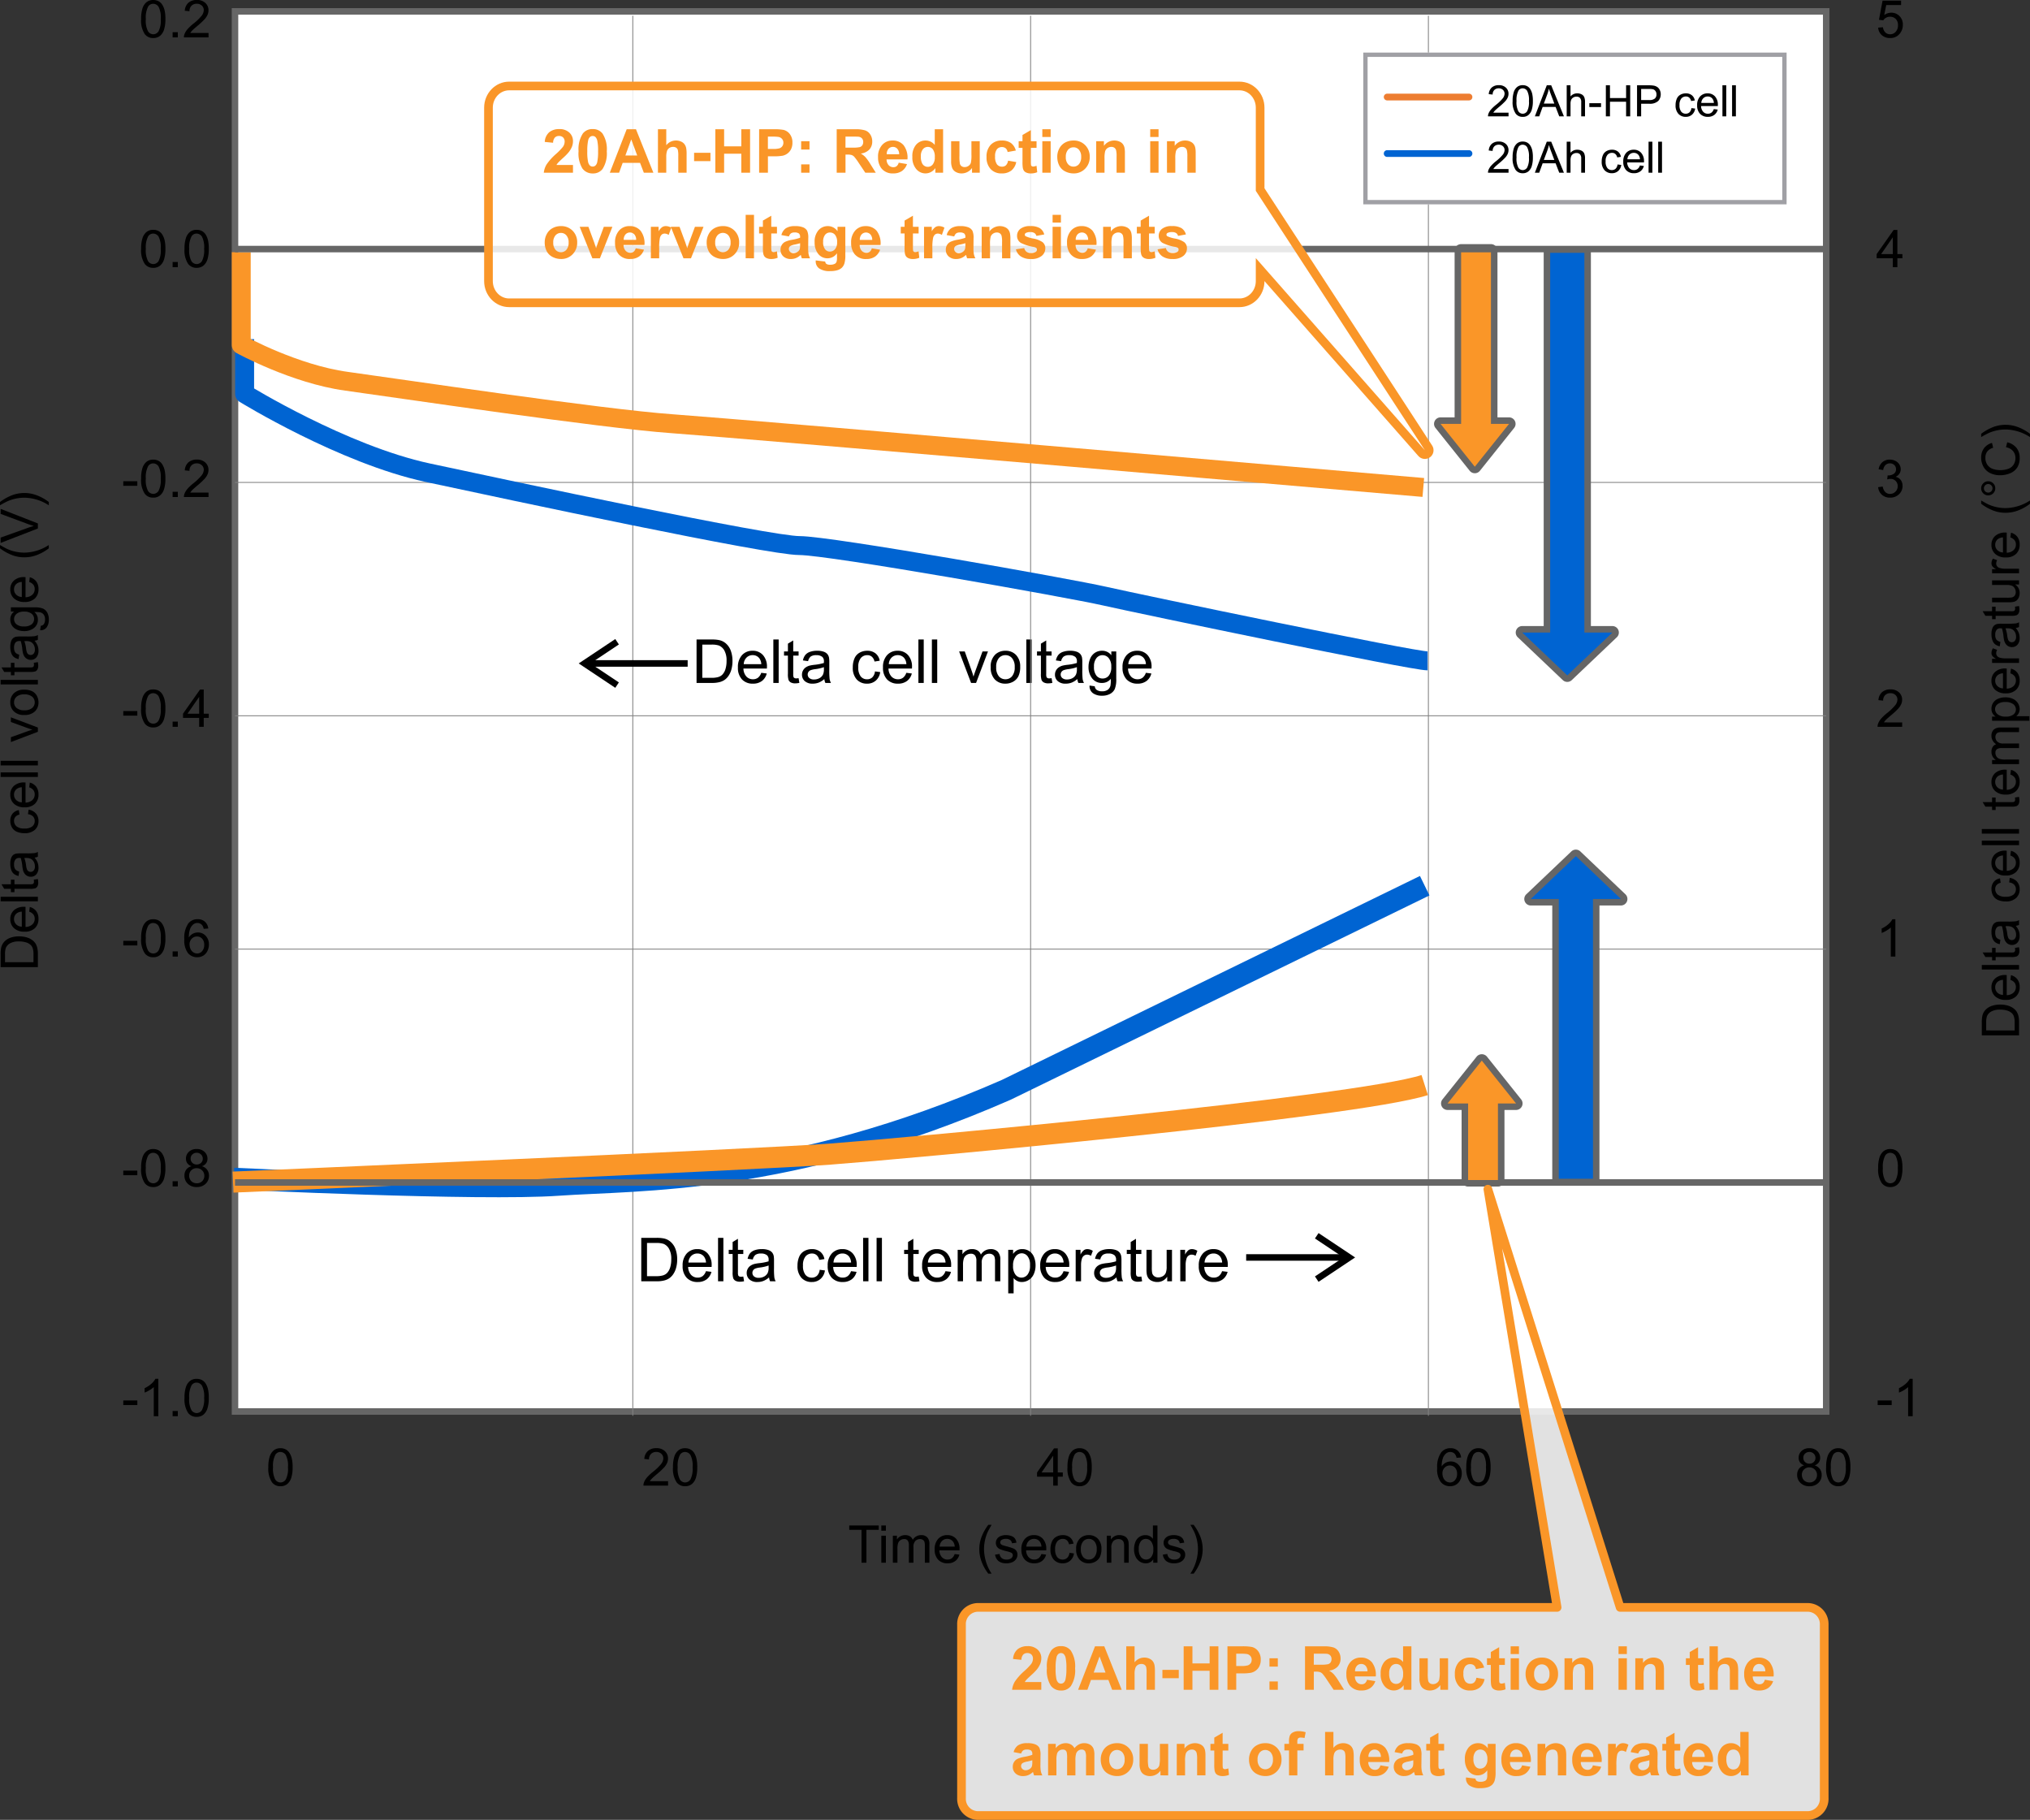 <svg xmlns="http://www.w3.org/2000/svg" xmlns:xlink="http://www.w3.org/1999/xlink" width="468.262" height="419.715" viewBox="0 0 468.262 419.715">
  <rect x="0" y="0" width="468.262" height="419.715" fill="#333333" stroke="none"/>
  <defs>
    <clipPath id="clip-path">
      <path id="パス_43298" data-name="パス 43298" d="M0,0H373.515V324.913H0Z" transform="translate(-1 -1)" fill="none" stroke="#707070" stroke-width="0.75"/>
    </clipPath>
  </defs>
  <g id="グループ_90131" data-name="グループ 90131" transform="translate(-160.264 -1659.5)">
    <path id="パス_43573" data-name="パス 43573" d="M-38.01,0V-7.576h-2.83V-8.59h6.809v1.014h-2.842V0Zm4.57-7.377V-8.59h1.055v1.213Zm0,7.377V-6.223h1.055V0Zm2.66,0V-6.223h.943v.873a2.218,2.218,0,0,1,.779-.735,2.189,2.189,0,0,1,1.107-.278,2.047,2.047,0,0,1,1.134.287,1.537,1.537,0,0,1,.624.8,2.234,2.234,0,0,1,1.922-1.09,1.894,1.894,0,0,1,1.424.513,2.191,2.191,0,0,1,.5,1.579V0H-23.4V-3.92a2.886,2.886,0,0,0-.1-.911.883.883,0,0,0-.372-.448,1.161,1.161,0,0,0-.633-.17,1.473,1.473,0,0,0-1.09.437,1.923,1.923,0,0,0-.434,1.4V0h-1.055V-4.043A1.779,1.779,0,0,0-27.34-5.1a.976.976,0,0,0-.844-.352,1.533,1.533,0,0,0-.823.234,1.329,1.329,0,0,0-.548.686,3.859,3.859,0,0,0-.17,1.3V0Zm14.256-2,1.09.135a2.659,2.659,0,0,1-.955,1.482A2.871,2.871,0,0,1-18.17.141,2.846,2.846,0,0,1-20.335-.7a3.285,3.285,0,0,1-.8-2.358A3.438,3.438,0,0,1-20.326-5.5a2.737,2.737,0,0,1,2.1-.867,2.66,2.66,0,0,1,2.039.85A3.376,3.376,0,0,1-15.4-3.123q0,.094-.006.281h-4.641a2.391,2.391,0,0,0,.58,1.57,1.727,1.727,0,0,0,1.3.545,1.614,1.614,0,0,0,.99-.3A2.023,2.023,0,0,0-16.523-2Zm-3.463-1.705h3.475a2.108,2.108,0,0,0-.4-1.178A1.616,1.616,0,0,0-18.217-5.5a1.675,1.675,0,0,0-1.222.486A1.925,1.925,0,0,0-19.986-3.709ZM-8.76,2.525A10.544,10.544,0,0,1-10.236-.053a8.01,8.01,0,0,1-.6-3.059,7.963,7.963,0,0,1,.451-2.672A11.231,11.231,0,0,1-8.76-8.736H-8Q-8.713-7.518-8.941-7A9.507,9.507,0,0,0-9.5-5.309a9.8,9.8,0,0,0-.252,2.2A10.574,10.574,0,0,0-8,2.525ZM-7.2-1.857l1.043-.164a1.458,1.458,0,0,0,.489.961,1.705,1.705,0,0,0,1.122.334,1.648,1.648,0,0,0,1.078-.3.885.885,0,0,0,.352-.694.641.641,0,0,0-.311-.562,4.574,4.574,0,0,0-1.078-.357,9.838,9.838,0,0,1-1.608-.507,1.558,1.558,0,0,1-.68-.592,1.568,1.568,0,0,1-.231-.835,1.6,1.6,0,0,1,.19-.771,1.708,1.708,0,0,1,.519-.589,2.174,2.174,0,0,1,.671-.308,3.19,3.19,0,0,1,.911-.126,3.6,3.6,0,0,1,1.286.211,1.749,1.749,0,0,1,.817.571,2.232,2.232,0,0,1,.363.964L-3.3-4.477a1.128,1.128,0,0,0-.407-.75,1.489,1.489,0,0,0-.952-.27,1.724,1.724,0,0,0-1.037.24.7.7,0,0,0-.311.563.582.582,0,0,0,.129.369.93.93,0,0,0,.4.281q.158.059.932.27a12.969,12.969,0,0,1,1.562.489,1.584,1.584,0,0,1,.694.554,1.546,1.546,0,0,1,.252.9,1.771,1.771,0,0,1-.308.993,1.988,1.988,0,0,1-.888.721A3.231,3.231,0,0,1-4.541.141a2.924,2.924,0,0,1-1.849-.5A2.343,2.343,0,0,1-7.2-1.857ZM3.48-2l1.09.135A2.659,2.659,0,0,1,3.615-.387,2.871,2.871,0,0,1,1.834.141,2.846,2.846,0,0,1-.331-.7a3.285,3.285,0,0,1-.8-2.358A3.438,3.438,0,0,1-.322-5.5a2.737,2.737,0,0,1,2.1-.867,2.66,2.66,0,0,1,2.039.85,3.376,3.376,0,0,1,.791,2.391q0,.094-.006.281H-.041a2.391,2.391,0,0,0,.58,1.57,1.727,1.727,0,0,0,1.3.545,1.614,1.614,0,0,0,.99-.3A2.023,2.023,0,0,0,3.48-2ZM.018-3.709H3.492a2.108,2.108,0,0,0-.4-1.178A1.616,1.616,0,0,0,1.787-5.5,1.675,1.675,0,0,0,.565-5.01,1.925,1.925,0,0,0,.018-3.709Zm9.938,1.43,1.037.135a2.69,2.69,0,0,1-.87,1.679A2.535,2.535,0,0,1,8.4.141,2.672,2.672,0,0,1,6.349-.694a3.388,3.388,0,0,1-.776-2.394,4.331,4.331,0,0,1,.334-1.764A2.329,2.329,0,0,1,6.923-5.985a3.016,3.016,0,0,1,1.485-.378,2.582,2.582,0,0,1,1.658.513,2.351,2.351,0,0,1,.826,1.456l-1.025.158a1.7,1.7,0,0,0-.519-.943,1.342,1.342,0,0,0-.9-.316,1.637,1.637,0,0,0-1.295.571,2.712,2.712,0,0,0-.5,1.808,2.8,2.8,0,0,0,.48,1.822,1.564,1.564,0,0,0,1.254.568,1.478,1.478,0,0,0,1.037-.381A1.89,1.89,0,0,0,9.955-2.279ZM11.5-3.111a3.207,3.207,0,0,1,.961-2.561,2.9,2.9,0,0,1,1.957-.691,2.792,2.792,0,0,1,2.1.841A3.2,3.2,0,0,1,17.332-3.2a4.117,4.117,0,0,1-.36,1.89A2.551,2.551,0,0,1,15.923-.24a3.054,3.054,0,0,1-1.5.381A2.8,2.8,0,0,1,12.308-.7,3.347,3.347,0,0,1,11.5-3.111Zm1.084,0a2.65,2.65,0,0,0,.521,1.79,1.672,1.672,0,0,0,1.313.595,1.662,1.662,0,0,0,1.307-.6,2.713,2.713,0,0,0,.521-1.822A2.571,2.571,0,0,0,15.724-4.9a1.668,1.668,0,0,0-1.3-.595,1.675,1.675,0,0,0-1.312.592A2.639,2.639,0,0,0,12.586-3.111ZM18.568,0V-6.223h.949v.885A2.237,2.237,0,0,1,21.5-6.363a2.6,2.6,0,0,1,1.034.2,1.627,1.627,0,0,1,.706.53,2.035,2.035,0,0,1,.328.779,6.039,6.039,0,0,1,.059,1.025V0H22.57V-3.785a2.841,2.841,0,0,0-.123-.964,1.014,1.014,0,0,0-.437-.51,1.389,1.389,0,0,0-.735-.19,1.709,1.709,0,0,0-1.163.428A2.11,2.11,0,0,0,19.623-3.4V0ZM29.279,0V-.785a1.935,1.935,0,0,1-1.74.926,2.44,2.44,0,0,1-1.368-.41A2.7,2.7,0,0,1,25.2-1.415a3.959,3.959,0,0,1-.343-1.69,4.424,4.424,0,0,1,.311-1.69A2.449,2.449,0,0,1,26.1-5.959a2.491,2.491,0,0,1,1.389-.4,2.075,2.075,0,0,1,1,.237,2.1,2.1,0,0,1,.715.618V-8.59h1.049V0ZM25.945-3.105a2.7,2.7,0,0,0,.5,1.787,1.519,1.519,0,0,0,1.189.592,1.492,1.492,0,0,0,1.175-.565A2.607,2.607,0,0,0,29.3-3.018,2.926,2.926,0,0,0,28.8-4.893a1.514,1.514,0,0,0-1.213-.6,1.461,1.461,0,0,0-1.175.574A2.834,2.834,0,0,0,25.945-3.105Zm5.549,1.248,1.043-.164a1.458,1.458,0,0,0,.489.961,1.705,1.705,0,0,0,1.122.334,1.648,1.648,0,0,0,1.078-.3.885.885,0,0,0,.352-.694.641.641,0,0,0-.311-.562,4.574,4.574,0,0,0-1.078-.357,9.838,9.838,0,0,1-1.608-.507,1.558,1.558,0,0,1-.68-.592,1.568,1.568,0,0,1-.231-.835,1.6,1.6,0,0,1,.19-.771,1.708,1.708,0,0,1,.519-.589,2.174,2.174,0,0,1,.671-.308,3.19,3.19,0,0,1,.911-.126,3.6,3.6,0,0,1,1.286.211,1.749,1.749,0,0,1,.817.571,2.232,2.232,0,0,1,.363.964L35.4-4.477a1.128,1.128,0,0,0-.407-.75,1.489,1.489,0,0,0-.952-.27A1.724,1.724,0,0,0,33-5.256a.7.7,0,0,0-.311.563.582.582,0,0,0,.129.369.93.93,0,0,0,.4.281q.158.059.932.27a12.969,12.969,0,0,1,1.562.489,1.584,1.584,0,0,1,.694.554,1.546,1.546,0,0,1,.252.9,1.771,1.771,0,0,1-.308.993,1.988,1.988,0,0,1-.888.721,3.231,3.231,0,0,1-1.312.255,2.924,2.924,0,0,1-1.849-.5A2.343,2.343,0,0,1,31.494-1.857Zm7.113,4.383h-.756A10.574,10.574,0,0,0,39.6-3.105a9.623,9.623,0,0,0-.252-2.186,9.186,9.186,0,0,0-.557-1.687,19.8,19.8,0,0,0-.943-1.758h.756a11.231,11.231,0,0,1,1.629,2.953,7.963,7.963,0,0,1,.451,2.672,7.977,7.977,0,0,1-.606,3.059A10.73,10.73,0,0,1,38.607,2.525Z" transform="translate(397 2019.91)"/>
    <path id="パス_43284" data-name="パス 43284" d="M0,0H367.043V322.913H0Z" transform="translate(214.473 1662.124)" fill="#fff" stroke="#666" stroke-width="1.5"/>
    <path id="パス_43569" data-name="パス 43569" d="M1.08,0V-10.021H4.532a8.374,8.374,0,0,1,1.784.144,3.394,3.394,0,0,1,1.47.718A4.077,4.077,0,0,1,8.972-7.448a6.722,6.722,0,0,1,.393,2.382A7,7,0,0,1,9.1-3.042a4.909,4.909,0,0,1-.684,1.459A3.632,3.632,0,0,1,7.5-.673a3.719,3.719,0,0,1-1.2.5A6.828,6.828,0,0,1,4.7,0ZM2.406-1.183h2.14A5.192,5.192,0,0,0,6.1-1.367a2.225,2.225,0,0,0,.9-.52,3.161,3.161,0,0,0,.735-1.268A6.2,6.2,0,0,0,8-5.086,4.663,4.663,0,0,0,7.482-7.5,2.6,2.6,0,0,0,6.228-8.634a5.185,5.185,0,0,0-1.716-.205H2.406ZM16-2.338l1.271.157A3.1,3.1,0,0,1,16.16-.451a3.35,3.35,0,0,1-2.078.615,3.321,3.321,0,0,1-2.526-.981,3.833,3.833,0,0,1-.933-2.751,4.011,4.011,0,0,1,.943-2.844,3.193,3.193,0,0,1,2.447-1.012,3.1,3.1,0,0,1,2.379.991,3.938,3.938,0,0,1,.923,2.789q0,.109-.007.328H11.895a2.79,2.79,0,0,0,.677,1.832,2.014,2.014,0,0,0,1.518.636A1.883,1.883,0,0,0,15.244-1.2,2.36,2.36,0,0,0,16-2.338Zm-4.04-1.989h4.054A2.459,2.459,0,0,0,15.552-5.7a1.886,1.886,0,0,0-1.524-.711,1.955,1.955,0,0,0-1.425.567A2.246,2.246,0,0,0,11.963-4.327ZM18.792,0V-10.021h1.23V0Zm5.824-1.1.178,1.087a4.564,4.564,0,0,1-.93.109,2.1,2.1,0,0,1-1.039-.212,1.187,1.187,0,0,1-.52-.557,4.406,4.406,0,0,1-.15-1.453V-6.3h-.9V-7.26h.9v-1.8L23.379-9.8V-7.26h1.237V-6.3H23.379v4.245a2.144,2.144,0,0,0,.065.677.512.512,0,0,0,.212.239.819.819,0,0,0,.42.089A4,4,0,0,0,24.616-1.1Zm5.94.205a4.582,4.582,0,0,1-1.316.82,3.8,3.8,0,0,1-1.357.239A2.639,2.639,0,0,1,26.045-.42,1.929,1.929,0,0,1,25.4-1.914a1.987,1.987,0,0,1,.243-.974,2.009,2.009,0,0,1,.636-.708,2.989,2.989,0,0,1,.885-.4,8.792,8.792,0,0,1,1.094-.185,11.247,11.247,0,0,0,2.194-.424q.007-.253.007-.321a1.358,1.358,0,0,0-.349-1.06,2.059,2.059,0,0,0-1.4-.417,2.173,2.173,0,0,0-1.282.3,1.859,1.859,0,0,0-.612,1.077l-1.2-.164a2.981,2.981,0,0,1,.54-1.248,2.367,2.367,0,0,1,1.087-.731,4.848,4.848,0,0,1,1.647-.256,4.36,4.36,0,0,1,1.511.219,1.991,1.991,0,0,1,.854.55,1.935,1.935,0,0,1,.383.837A6.928,6.928,0,0,1,31.7-4.683v1.641a17.414,17.414,0,0,0,.079,2.17A2.738,2.738,0,0,0,32.088,0H30.8A2.609,2.609,0,0,1,30.557-.9Zm-.1-2.748a9.028,9.028,0,0,1-2.01.465,4.649,4.649,0,0,0-1.073.246,1.07,1.07,0,0,0-.485.4,1.051,1.051,0,0,0-.171.584,1.048,1.048,0,0,0,.373.82,1.6,1.6,0,0,0,1.09.328,2.538,2.538,0,0,0,1.265-.311,1.915,1.915,0,0,0,.813-.851,2.972,2.972,0,0,0,.2-1.23Zm11.778.984,1.21.157A3.138,3.138,0,0,1,42.427-.543a2.957,2.957,0,0,1-2.006.708,3.117,3.117,0,0,1-2.4-.974A3.952,3.952,0,0,1,37.119-3.6a5.053,5.053,0,0,1,.39-2.058,2.717,2.717,0,0,1,1.186-1.323,3.519,3.519,0,0,1,1.733-.441,3.012,3.012,0,0,1,1.935.6,2.743,2.743,0,0,1,.964,1.7l-1.2.185a1.987,1.987,0,0,0-.6-1.1,1.565,1.565,0,0,0-1.049-.369,1.91,1.91,0,0,0-1.511.667,3.164,3.164,0,0,0-.581,2.109,3.271,3.271,0,0,0,.561,2.126,1.824,1.824,0,0,0,1.463.663,1.724,1.724,0,0,0,1.21-.444A2.205,2.205,0,0,0,42.232-2.659Zm7.232.321,1.271.157A3.1,3.1,0,0,1,49.622-.451a3.35,3.35,0,0,1-2.078.615,3.321,3.321,0,0,1-2.526-.981,3.833,3.833,0,0,1-.933-2.751,4.011,4.011,0,0,1,.943-2.844,3.193,3.193,0,0,1,2.447-1.012,3.1,3.1,0,0,1,2.379.991,3.938,3.938,0,0,1,.923,2.789q0,.109-.007.328H45.356a2.79,2.79,0,0,0,.677,1.832,2.014,2.014,0,0,0,1.518.636A1.883,1.883,0,0,0,48.706-1.2,2.36,2.36,0,0,0,49.465-2.338Zm-4.04-1.989h4.054A2.459,2.459,0,0,0,49.014-5.7a1.886,1.886,0,0,0-1.524-.711,1.955,1.955,0,0,0-1.425.567A2.246,2.246,0,0,0,45.425-4.327ZM52.254,0V-10.021h1.23V0Zm3.11,0V-10.021h1.23V0Zm9.044,0L61.646-7.26h1.3L64.5-2.912q.253.7.465,1.463.164-.574.458-1.381L67.04-7.26H68.3L65.557,0Zm4.525-3.63a3.742,3.742,0,0,1,1.121-2.987,3.378,3.378,0,0,1,2.283-.807,3.257,3.257,0,0,1,2.447.981,3.732,3.732,0,0,1,.95,2.71,4.8,4.8,0,0,1-.42,2.2A2.976,2.976,0,0,1,74.091-.28a3.563,3.563,0,0,1-1.753.444,3.263,3.263,0,0,1-2.464-.978A3.9,3.9,0,0,1,68.934-3.63Zm1.265,0a3.092,3.092,0,0,0,.608,2.088,1.95,1.95,0,0,0,1.531.694,1.939,1.939,0,0,0,1.524-.7,3.165,3.165,0,0,0,.608-2.126,3,3,0,0,0-.612-2.041,1.946,1.946,0,0,0-1.521-.694,1.954,1.954,0,0,0-1.531.69A3.078,3.078,0,0,0,70.2-3.63ZM77.15,0V-10.021h1.23V0Zm5.824-1.1.178,1.087a4.564,4.564,0,0,1-.93.109,2.1,2.1,0,0,1-1.039-.212,1.187,1.187,0,0,1-.52-.557,4.406,4.406,0,0,1-.15-1.453V-6.3h-.9V-7.26h.9v-1.8L81.737-9.8V-7.26h1.237V-6.3H81.737v4.245a2.144,2.144,0,0,0,.065.677.512.512,0,0,0,.212.239.819.819,0,0,0,.42.089A4,4,0,0,0,82.975-1.1Zm5.94.205a4.582,4.582,0,0,1-1.316.82,3.8,3.8,0,0,1-1.357.239A2.639,2.639,0,0,1,84.4-.42a1.929,1.929,0,0,1-.643-1.494A1.987,1.987,0,0,1,84-2.888a2.009,2.009,0,0,1,.636-.708,2.989,2.989,0,0,1,.885-.4,8.792,8.792,0,0,1,1.094-.185,11.247,11.247,0,0,0,2.194-.424q.007-.253.007-.321a1.358,1.358,0,0,0-.349-1.06,2.059,2.059,0,0,0-1.4-.417,2.173,2.173,0,0,0-1.282.3,1.859,1.859,0,0,0-.612,1.077l-1.2-.164a2.981,2.981,0,0,1,.54-1.248A2.367,2.367,0,0,1,85.6-7.167a4.848,4.848,0,0,1,1.647-.256,4.36,4.36,0,0,1,1.511.219,1.991,1.991,0,0,1,.854.55A1.935,1.935,0,0,1,90-5.817a6.928,6.928,0,0,1,.062,1.135v1.641a17.414,17.414,0,0,0,.079,2.17A2.738,2.738,0,0,0,90.446,0H89.161A2.609,2.609,0,0,1,88.915-.9Zm-.1-2.748a9.028,9.028,0,0,1-2.01.465,4.649,4.649,0,0,0-1.073.246,1.07,1.07,0,0,0-.485.4,1.051,1.051,0,0,0-.171.584,1.048,1.048,0,0,0,.373.82,1.6,1.6,0,0,0,1.09.328A2.538,2.538,0,0,0,87.8-1.111a1.915,1.915,0,0,0,.813-.851,2.972,2.972,0,0,0,.2-1.23ZM91.738.6l1.2.178a1.14,1.14,0,0,0,.417.807,2.049,2.049,0,0,0,1.251.342,2.2,2.2,0,0,0,1.319-.342,1.682,1.682,0,0,0,.629-.957A7.859,7.859,0,0,0,96.64-.95,2.531,2.531,0,0,1,94.63,0a2.74,2.74,0,0,1-2.317-1.08,4.159,4.159,0,0,1-.82-2.591,4.822,4.822,0,0,1,.376-1.917,3.008,3.008,0,0,1,1.09-1.357,2.944,2.944,0,0,1,1.678-.479,2.6,2.6,0,0,1,2.119,1.039V-7.26h1.135V-.984a5.952,5.952,0,0,1-.345,2.4,2.525,2.525,0,0,1-1.094,1.118,3.791,3.791,0,0,1-1.842.41,3.474,3.474,0,0,1-2.1-.584A1.976,1.976,0,0,1,91.738.6ZM92.757-3.76a3.149,3.149,0,0,0,.567,2.085,1.8,1.8,0,0,0,1.422.656,1.819,1.819,0,0,0,1.422-.653,3.047,3.047,0,0,0,.574-2.047,2.977,2.977,0,0,0-.591-2.01,1.828,1.828,0,0,0-1.425-.677,1.776,1.776,0,0,0-1.395.667A2.96,2.96,0,0,0,92.757-3.76ZM104.72-2.338l1.271.157a3.1,3.1,0,0,1-1.114,1.729A3.35,3.35,0,0,1,102.8.164a3.321,3.321,0,0,1-2.526-.981,3.833,3.833,0,0,1-.933-2.751,4.011,4.011,0,0,1,.943-2.844,3.193,3.193,0,0,1,2.447-1.012,3.1,3.1,0,0,1,2.379.991,3.938,3.938,0,0,1,.923,2.789q0,.109-.007.328h-5.414a2.79,2.79,0,0,0,.677,1.832,2.014,2.014,0,0,0,1.518.636,1.883,1.883,0,0,0,1.155-.355A2.36,2.36,0,0,0,104.72-2.338Zm-4.04-1.989h4.054a2.459,2.459,0,0,0-.465-1.374,1.886,1.886,0,0,0-1.524-.711,1.955,1.955,0,0,0-1.425.567A2.246,2.246,0,0,0,100.68-4.327Z" transform="translate(319.859 1817.008)"/>
    <path id="パス_43565" data-name="パス 43565" d="M-54.431,0V-8.59h2.959a7.177,7.177,0,0,1,1.529.123,2.909,2.909,0,0,1,1.26.615,3.5,3.5,0,0,1,1.017,1.468,5.762,5.762,0,0,1,.337,2.042,6,6,0,0,1-.229,1.734,4.208,4.208,0,0,1-.586,1.251,3.113,3.113,0,0,1-.782.779,3.188,3.188,0,0,1-1.025.431A5.852,5.852,0,0,1-51.331,0Zm1.137-1.014h1.834a4.451,4.451,0,0,0,1.333-.158,1.907,1.907,0,0,0,.771-.445,2.71,2.71,0,0,0,.63-1.087A5.314,5.314,0,0,0-48.5-4.359a4,4,0,0,0-.442-2.071,2.226,2.226,0,0,0-1.075-.97,4.444,4.444,0,0,0-1.471-.176h-1.8ZM-41.64-2l1.09.135A2.659,2.659,0,0,1-41.5-.387a2.871,2.871,0,0,1-1.781.527A2.846,2.846,0,0,1-45.451-.7a3.285,3.285,0,0,1-.8-2.358A3.438,3.438,0,0,1-45.442-5.5a2.737,2.737,0,0,1,2.1-.867,2.66,2.66,0,0,1,2.039.85,3.376,3.376,0,0,1,.791,2.391q0,.094-.006.281h-4.641a2.391,2.391,0,0,0,.58,1.57,1.727,1.727,0,0,0,1.3.545,1.614,1.614,0,0,0,.99-.3A2.023,2.023,0,0,0-41.64-2ZM-45.1-3.709h3.475a2.108,2.108,0,0,0-.4-1.178A1.616,1.616,0,0,0-43.333-5.5a1.675,1.675,0,0,0-1.222.486A1.925,1.925,0,0,0-45.1-3.709ZM-39.249,0V-8.59h1.055V0Zm4.992-.943.152.932a3.912,3.912,0,0,1-.8.094A1.8,1.8,0,0,1-35.792-.1a1.017,1.017,0,0,1-.445-.478,3.776,3.776,0,0,1-.129-1.245V-5.4h-.773v-.82h.773V-7.764l1.049-.633v2.174h1.061v.82h-1.061v3.639a1.838,1.838,0,0,0,.056.58.439.439,0,0,0,.182.205.7.7,0,0,0,.36.076A3.431,3.431,0,0,0-34.257-.943Zm5.092.176a3.927,3.927,0,0,1-1.128.7,3.259,3.259,0,0,1-1.163.205,2.262,2.262,0,0,1-1.576-.5,1.654,1.654,0,0,1-.551-1.28,1.7,1.7,0,0,1,.208-.835,1.722,1.722,0,0,1,.545-.606,2.562,2.562,0,0,1,.759-.346,7.536,7.536,0,0,1,.938-.158,9.64,9.64,0,0,0,1.881-.363q.006-.217.006-.275a1.164,1.164,0,0,0-.3-.908,1.765,1.765,0,0,0-1.2-.357,1.863,1.863,0,0,0-1.1.261,1.593,1.593,0,0,0-.524.923L-33.4-4.447a2.555,2.555,0,0,1,.463-1.069,2.029,2.029,0,0,1,.932-.627,4.155,4.155,0,0,1,1.412-.22,3.738,3.738,0,0,1,1.295.188,1.706,1.706,0,0,1,.732.472,1.659,1.659,0,0,1,.328.718,5.938,5.938,0,0,1,.053.973v1.406a14.926,14.926,0,0,0,.067,1.86A2.347,2.347,0,0,0-27.853,0h-1.1A2.236,2.236,0,0,1-29.165-.768Zm-.088-2.355a7.738,7.738,0,0,1-1.723.4,3.985,3.985,0,0,0-.92.211.917.917,0,0,0-.416.343.9.9,0,0,0-.146.5.9.9,0,0,0,.319.7,1.374,1.374,0,0,0,.935.281A2.175,2.175,0,0,0-30.12-.952a1.642,1.642,0,0,0,.7-.729,2.548,2.548,0,0,0,.17-1.055Zm10.1.844,1.037.135a2.69,2.69,0,0,1-.87,1.679,2.535,2.535,0,0,1-1.72.606,2.672,2.672,0,0,1-2.054-.835,3.388,3.388,0,0,1-.776-2.394,4.331,4.331,0,0,1,.334-1.764,2.329,2.329,0,0,1,1.017-1.134A3.016,3.016,0,0,1-20.7-6.363a2.582,2.582,0,0,1,1.658.513,2.351,2.351,0,0,1,.826,1.456l-1.025.158a1.7,1.7,0,0,0-.519-.943,1.342,1.342,0,0,0-.9-.316,1.637,1.637,0,0,0-1.295.571,2.712,2.712,0,0,0-.5,1.808,2.8,2.8,0,0,0,.48,1.822,1.564,1.564,0,0,0,1.254.568,1.478,1.478,0,0,0,1.037-.381A1.89,1.89,0,0,0-19.157-2.279Zm6.2.275,1.09.135a2.659,2.659,0,0,1-.955,1.482A2.871,2.871,0,0,1-14.6.141,2.846,2.846,0,0,1-16.77-.7a3.285,3.285,0,0,1-.8-2.358A3.438,3.438,0,0,1-16.761-5.5a2.737,2.737,0,0,1,2.1-.867,2.66,2.66,0,0,1,2.039.85,3.376,3.376,0,0,1,.791,2.391q0,.094-.006.281h-4.641a2.391,2.391,0,0,0,.58,1.57,1.727,1.727,0,0,0,1.3.545,1.614,1.614,0,0,0,.99-.3A2.023,2.023,0,0,0-12.958-2Zm-3.463-1.705h3.475a2.108,2.108,0,0,0-.4-1.178A1.616,1.616,0,0,0-14.651-5.5a1.675,1.675,0,0,0-1.222.486A1.925,1.925,0,0,0-16.421-3.709ZM-10.567,0V-8.59h1.055V0ZM-7.9,0V-8.59h1.055V0ZM-.149,0-2.517-6.223H-1.4L-.067-2.5q.217.6.4,1.254.141-.492.393-1.184l1.383-3.8H3.19L.835,0ZM3.729-3.111A3.207,3.207,0,0,1,4.69-5.672a2.9,2.9,0,0,1,1.957-.691,2.792,2.792,0,0,1,2.1.841A3.2,3.2,0,0,1,9.56-3.2,4.117,4.117,0,0,1,9.2-1.31,2.551,2.551,0,0,1,8.15-.24a3.054,3.054,0,0,1-1.5.381A2.8,2.8,0,0,1,4.535-.7,3.347,3.347,0,0,1,3.729-3.111Zm1.084,0a2.65,2.65,0,0,0,.521,1.79,1.672,1.672,0,0,0,1.313.595,1.662,1.662,0,0,0,1.307-.6,2.713,2.713,0,0,0,.521-1.822A2.571,2.571,0,0,0,7.951-4.9a1.668,1.668,0,0,0-1.3-.595A1.675,1.675,0,0,0,5.335-4.9,2.639,2.639,0,0,0,4.813-3.111ZM10.772,0V-8.59h1.055V0Zm4.992-.943.152.932a3.912,3.912,0,0,1-.8.094A1.8,1.8,0,0,1,14.229-.1a1.017,1.017,0,0,1-.445-.478,3.776,3.776,0,0,1-.129-1.245V-5.4h-.773v-.82h.773V-7.764L14.7-8.4v2.174h1.061v.82H14.7v3.639a1.838,1.838,0,0,0,.056.58.439.439,0,0,0,.182.205A.7.7,0,0,0,15.3-.9,3.431,3.431,0,0,0,15.765-.943Zm5.092.176a3.927,3.927,0,0,1-1.128.7,3.259,3.259,0,0,1-1.163.205,2.262,2.262,0,0,1-1.576-.5,1.654,1.654,0,0,1-.551-1.28,1.7,1.7,0,0,1,.208-.835,1.722,1.722,0,0,1,.545-.606,2.562,2.562,0,0,1,.759-.346,7.536,7.536,0,0,1,.938-.158,9.64,9.64,0,0,0,1.881-.363q.006-.217.006-.275a1.164,1.164,0,0,0-.3-.908,1.765,1.765,0,0,0-1.2-.357,1.863,1.863,0,0,0-1.1.261,1.593,1.593,0,0,0-.524.923L16.62-4.447a2.555,2.555,0,0,1,.463-1.069,2.029,2.029,0,0,1,.932-.627,4.155,4.155,0,0,1,1.412-.22,3.738,3.738,0,0,1,1.295.188,1.706,1.706,0,0,1,.732.472,1.659,1.659,0,0,1,.328.718,5.938,5.938,0,0,1,.053.973v1.406A14.926,14.926,0,0,0,21.9-.747,2.347,2.347,0,0,0,22.169,0h-1.1A2.236,2.236,0,0,1,20.856-.768Zm-.088-2.355a7.738,7.738,0,0,1-1.723.4,3.985,3.985,0,0,0-.92.211.917.917,0,0,0-.416.343.9.9,0,0,0-.146.5.9.9,0,0,0,.319.7,1.374,1.374,0,0,0,.935.281A2.175,2.175,0,0,0,19.9-.952a1.642,1.642,0,0,0,.7-.729,2.548,2.548,0,0,0,.17-1.055ZM23.276.516,24.3.668a.977.977,0,0,0,.357.691,1.756,1.756,0,0,0,1.072.293,1.883,1.883,0,0,0,1.131-.293A1.442,1.442,0,0,0,27.4.539a6.736,6.736,0,0,0,.076-1.354A2.169,2.169,0,0,1,25.755,0a2.349,2.349,0,0,1-1.986-.926,3.565,3.565,0,0,1-.7-2.221,4.133,4.133,0,0,1,.322-1.644,2.578,2.578,0,0,1,.935-1.163,2.524,2.524,0,0,1,1.438-.41,2.231,2.231,0,0,1,1.816.891v-.75h.973V-.844a5.1,5.1,0,0,1-.3,2.06,2.164,2.164,0,0,1-.937.958,3.249,3.249,0,0,1-1.579.352,2.978,2.978,0,0,1-1.8-.5A1.694,1.694,0,0,1,23.276.516Zm.873-3.738a2.7,2.7,0,0,0,.486,1.787,1.544,1.544,0,0,0,1.219.563,1.559,1.559,0,0,0,1.219-.56,2.612,2.612,0,0,0,.492-1.755,2.552,2.552,0,0,0-.507-1.723,1.567,1.567,0,0,0-1.222-.58,1.522,1.522,0,0,0-1.2.571A2.537,2.537,0,0,0,24.149-3.223ZM34.4-2l1.09.135a2.659,2.659,0,0,1-.955,1.482,2.871,2.871,0,0,1-1.781.527A2.846,2.846,0,0,1,30.592-.7a3.285,3.285,0,0,1-.8-2.358A3.438,3.438,0,0,1,30.6-5.5a2.737,2.737,0,0,1,2.1-.867,2.66,2.66,0,0,1,2.039.85,3.376,3.376,0,0,1,.791,2.391q0,.094-.006.281H30.882a2.391,2.391,0,0,0,.58,1.57,1.727,1.727,0,0,0,1.3.545,1.614,1.614,0,0,0,.99-.3A2.023,2.023,0,0,0,34.4-2ZM30.94-3.709h3.475a2.108,2.108,0,0,0-.4-1.178A1.616,1.616,0,0,0,32.71-5.5a1.675,1.675,0,0,0-1.222.486A1.925,1.925,0,0,0,30.94-3.709ZM42.167,2.525A10.544,10.544,0,0,1,40.69-.053a8.01,8.01,0,0,1-.6-3.059,7.963,7.963,0,0,1,.451-2.672,11.231,11.231,0,0,1,1.629-2.953h.756Q42.214-7.518,41.985-7a9.507,9.507,0,0,0-.562,1.688,9.8,9.8,0,0,0-.252,2.2,10.574,10.574,0,0,0,1.752,5.631ZM46.737,0,43.409-8.59h1.23l2.232,6.24q.27.75.451,1.406.2-.7.463-1.406l2.32-6.24h1.16L47.9,0Zm6.105,2.525h-.756a10.574,10.574,0,0,0,1.752-5.631,9.623,9.623,0,0,0-.252-2.186,9.186,9.186,0,0,0-.557-1.687,19.8,19.8,0,0,0-.943-1.758h.756a11.231,11.231,0,0,1,1.629,2.953,7.963,7.963,0,0,1,.451,2.672,7.977,7.977,0,0,1-.606,3.059A10.73,10.73,0,0,1,52.843,2.525Z" transform="translate(169 1828.125) rotate(-90)"/>
    <path id="パス_43571" data-name="パス 43571" d="M-70.163,0V-8.59H-67.2a7.177,7.177,0,0,1,1.529.123,2.909,2.909,0,0,1,1.26.615A3.5,3.5,0,0,1-63.4-6.384a5.762,5.762,0,0,1,.337,2.042,6,6,0,0,1-.229,1.734,4.208,4.208,0,0,1-.586,1.251,3.113,3.113,0,0,1-.782.779,3.188,3.188,0,0,1-1.025.431A5.852,5.852,0,0,1-67.063,0Zm1.137-1.014h1.834a4.451,4.451,0,0,0,1.333-.158,1.907,1.907,0,0,0,.771-.445,2.71,2.71,0,0,0,.63-1.087,5.314,5.314,0,0,0,.226-1.655,4,4,0,0,0-.442-2.071,2.226,2.226,0,0,0-1.075-.97,4.444,4.444,0,0,0-1.471-.176h-1.8ZM-57.372-2l1.09.135a2.659,2.659,0,0,1-.955,1.482,2.871,2.871,0,0,1-1.781.527A2.846,2.846,0,0,1-61.184-.7a3.285,3.285,0,0,1-.8-2.358A3.438,3.438,0,0,1-61.175-5.5a2.737,2.737,0,0,1,2.1-.867,2.66,2.66,0,0,1,2.039.85,3.376,3.376,0,0,1,.791,2.391q0,.094-.006.281h-4.641a2.391,2.391,0,0,0,.58,1.57,1.727,1.727,0,0,0,1.3.545,1.614,1.614,0,0,0,.99-.3A2.023,2.023,0,0,0-57.372-2Zm-3.463-1.705h3.475a2.108,2.108,0,0,0-.4-1.178A1.616,1.616,0,0,0-59.065-5.5a1.675,1.675,0,0,0-1.222.486A1.925,1.925,0,0,0-60.835-3.709ZM-54.981,0V-8.59h1.055V0Zm4.992-.943.152.932a3.912,3.912,0,0,1-.8.094A1.8,1.8,0,0,1-51.524-.1a1.017,1.017,0,0,1-.445-.478A3.776,3.776,0,0,1-52.1-1.822V-5.4h-.773v-.82h.773V-7.764L-51.05-8.4v2.174h1.061v.82H-51.05v3.639a1.838,1.838,0,0,0,.056.58.439.439,0,0,0,.182.205.7.7,0,0,0,.36.076A3.431,3.431,0,0,0-49.989-.943Zm5.092.176a3.927,3.927,0,0,1-1.128.7,3.259,3.259,0,0,1-1.163.205,2.262,2.262,0,0,1-1.576-.5,1.654,1.654,0,0,1-.551-1.28,1.7,1.7,0,0,1,.208-.835,1.722,1.722,0,0,1,.545-.606,2.562,2.562,0,0,1,.759-.346,7.536,7.536,0,0,1,.938-.158,9.64,9.64,0,0,0,1.881-.363q.006-.217.006-.275a1.164,1.164,0,0,0-.3-.908,1.765,1.765,0,0,0-1.2-.357,1.863,1.863,0,0,0-1.1.261,1.593,1.593,0,0,0-.524.923l-1.031-.141a2.555,2.555,0,0,1,.463-1.069,2.029,2.029,0,0,1,.932-.627,4.155,4.155,0,0,1,1.412-.22,3.738,3.738,0,0,1,1.295.188A1.706,1.706,0,0,1-44.3-5.7a1.659,1.659,0,0,1,.328.718,5.938,5.938,0,0,1,.053.973v1.406a14.926,14.926,0,0,0,.067,1.86A2.347,2.347,0,0,0-43.585,0h-1.1A2.236,2.236,0,0,1-44.9-.768Zm-.088-2.355a7.738,7.738,0,0,1-1.723.4,3.985,3.985,0,0,0-.92.211.917.917,0,0,0-.416.343.9.9,0,0,0-.146.5.9.9,0,0,0,.319.7,1.374,1.374,0,0,0,.935.281,2.175,2.175,0,0,0,1.084-.267,1.642,1.642,0,0,0,.7-.729,2.548,2.548,0,0,0,.17-1.055Zm10.1.844,1.037.135a2.69,2.69,0,0,1-.87,1.679,2.535,2.535,0,0,1-1.72.606A2.672,2.672,0,0,1-38.5-.694a3.388,3.388,0,0,1-.776-2.394,4.331,4.331,0,0,1,.334-1.764,2.329,2.329,0,0,1,1.017-1.134,3.016,3.016,0,0,1,1.485-.378,2.582,2.582,0,0,1,1.658.513,2.351,2.351,0,0,1,.826,1.456l-1.025.158A1.7,1.7,0,0,0-35.5-5.18a1.342,1.342,0,0,0-.9-.316,1.637,1.637,0,0,0-1.295.571,2.712,2.712,0,0,0-.5,1.808,2.8,2.8,0,0,0,.48,1.822,1.564,1.564,0,0,0,1.254.568,1.478,1.478,0,0,0,1.037-.381A1.89,1.89,0,0,0-34.89-2.279Zm6.2.275,1.09.135a2.659,2.659,0,0,1-.955,1.482,2.871,2.871,0,0,1-1.781.527A2.846,2.846,0,0,1-32.5-.7a3.285,3.285,0,0,1-.8-2.358A3.438,3.438,0,0,1-32.493-5.5a2.737,2.737,0,0,1,2.1-.867,2.66,2.66,0,0,1,2.039.85,3.376,3.376,0,0,1,.791,2.391q0,.094-.006.281h-4.641a2.391,2.391,0,0,0,.58,1.57,1.727,1.727,0,0,0,1.3.545,1.614,1.614,0,0,0,.99-.3A2.023,2.023,0,0,0-28.69-2Zm-3.463-1.705h3.475a2.108,2.108,0,0,0-.4-1.178A1.616,1.616,0,0,0-30.384-5.5a1.675,1.675,0,0,0-1.222.486A1.925,1.925,0,0,0-32.153-3.709ZM-26.3,0V-8.59h1.055V0Zm2.666,0V-8.59h1.055V0Zm8.326-.943.152.932a3.912,3.912,0,0,1-.8.094A1.8,1.8,0,0,1-16.843-.1a1.017,1.017,0,0,1-.445-.478,3.776,3.776,0,0,1-.129-1.245V-5.4h-.773v-.82h.773V-7.764l1.049-.633v2.174h1.061v.82h-1.061v3.639a1.838,1.838,0,0,0,.056.58.439.439,0,0,0,.182.205.7.7,0,0,0,.36.076A3.431,3.431,0,0,0-15.308-.943ZM-10.017-2l1.09.135A2.659,2.659,0,0,1-9.882-.387a2.871,2.871,0,0,1-1.781.527A2.846,2.846,0,0,1-13.828-.7a3.285,3.285,0,0,1-.8-2.358A3.438,3.438,0,0,1-13.819-5.5a2.737,2.737,0,0,1,2.1-.867,2.66,2.66,0,0,1,2.039.85,3.376,3.376,0,0,1,.791,2.391q0,.094-.006.281h-4.641a2.391,2.391,0,0,0,.58,1.57,1.727,1.727,0,0,0,1.3.545,1.614,1.614,0,0,0,.99-.3A2.023,2.023,0,0,0-10.017-2Zm-3.463-1.705H-10a2.108,2.108,0,0,0-.4-1.178A1.616,1.616,0,0,0-11.71-5.5a1.675,1.675,0,0,0-1.222.486A1.925,1.925,0,0,0-13.479-3.709ZM-7.6,0V-6.223h.943v.873a2.218,2.218,0,0,1,.779-.735,2.189,2.189,0,0,1,1.107-.278,2.047,2.047,0,0,1,1.134.287,1.537,1.537,0,0,1,.624.8,2.234,2.234,0,0,1,1.922-1.09,1.894,1.894,0,0,1,1.424.513,2.191,2.191,0,0,1,.5,1.579V0H-.22V-3.92a2.886,2.886,0,0,0-.1-.911.883.883,0,0,0-.372-.448,1.161,1.161,0,0,0-.633-.17,1.473,1.473,0,0,0-1.09.437,1.923,1.923,0,0,0-.434,1.4V0H-3.905V-4.043A1.779,1.779,0,0,0-4.163-5.1a.976.976,0,0,0-.844-.352,1.533,1.533,0,0,0-.823.234,1.329,1.329,0,0,0-.548.686,3.859,3.859,0,0,0-.17,1.3V0Zm10,2.385V-6.223h.961v.809a2.369,2.369,0,0,1,.768-.712,2.109,2.109,0,0,1,1.037-.237,2.459,2.459,0,0,1,1.406.41A2.517,2.517,0,0,1,7.485-4.8,4.225,4.225,0,0,1,7.8-3.158a4.16,4.16,0,0,1-.343,1.72,2.584,2.584,0,0,1-1,1.172A2.558,2.558,0,0,1,5.083.141a1.985,1.985,0,0,1-.946-.223,2.155,2.155,0,0,1-.688-.562V2.385Zm.955-5.461A2.707,2.707,0,0,0,3.835-1.3a1.491,1.491,0,0,0,1.178.574,1.525,1.525,0,0,0,1.2-.595,2.822,2.822,0,0,0,.5-1.843,2.749,2.749,0,0,0-.489-1.781A1.473,1.473,0,0,0,5.06-5.537a1.519,1.519,0,0,0-1.192.63A2.818,2.818,0,0,0,3.349-3.076ZM13.327-2l1.09.135a2.659,2.659,0,0,1-.955,1.482,2.871,2.871,0,0,1-1.781.527A2.846,2.846,0,0,1,9.516-.7a3.285,3.285,0,0,1-.8-2.358A3.438,3.438,0,0,1,9.524-5.5a2.737,2.737,0,0,1,2.1-.867,2.66,2.66,0,0,1,2.039.85,3.376,3.376,0,0,1,.791,2.391q0,.094-.006.281H9.806a2.391,2.391,0,0,0,.58,1.57,1.727,1.727,0,0,0,1.3.545,1.614,1.614,0,0,0,.99-.3A2.023,2.023,0,0,0,13.327-2ZM9.864-3.709h3.475a2.108,2.108,0,0,0-.4-1.178A1.616,1.616,0,0,0,11.634-5.5a1.675,1.675,0,0,0-1.222.486A1.925,1.925,0,0,0,9.864-3.709ZM15.729,0V-6.223h.949v.943a2.574,2.574,0,0,1,.671-.873,1.171,1.171,0,0,1,.677-.211,2.057,2.057,0,0,1,1.084.34l-.363.979a1.509,1.509,0,0,0-.773-.229,1,1,0,0,0-.621.208,1.127,1.127,0,0,0-.393.577,4.108,4.108,0,0,0-.176,1.23V0ZM23.8-.768a3.927,3.927,0,0,1-1.128.7,3.259,3.259,0,0,1-1.163.205,2.262,2.262,0,0,1-1.576-.5,1.654,1.654,0,0,1-.551-1.28,1.7,1.7,0,0,1,.208-.835,1.722,1.722,0,0,1,.545-.606,2.562,2.562,0,0,1,.759-.346,7.536,7.536,0,0,1,.938-.158,9.64,9.64,0,0,0,1.881-.363q.006-.217.006-.275a1.164,1.164,0,0,0-.3-.908,1.765,1.765,0,0,0-1.2-.357,1.863,1.863,0,0,0-1.1.261,1.593,1.593,0,0,0-.524.923l-1.031-.141a2.555,2.555,0,0,1,.463-1.069,2.029,2.029,0,0,1,.932-.627,4.155,4.155,0,0,1,1.412-.22,3.738,3.738,0,0,1,1.295.188A1.706,1.706,0,0,1,24.4-5.7a1.659,1.659,0,0,1,.328.718,5.938,5.938,0,0,1,.053.973v1.406a14.926,14.926,0,0,0,.067,1.86A2.347,2.347,0,0,0,25.11,0h-1.1A2.236,2.236,0,0,1,23.8-.768ZM23.71-3.123a7.738,7.738,0,0,1-1.723.4,3.985,3.985,0,0,0-.92.211.917.917,0,0,0-.416.343.9.9,0,0,0-.146.5.9.9,0,0,0,.319.7,1.374,1.374,0,0,0,.935.281,2.175,2.175,0,0,0,1.084-.267,1.642,1.642,0,0,0,.7-.729,2.548,2.548,0,0,0,.17-1.055Zm5,2.18.152.932a3.912,3.912,0,0,1-.8.094A1.8,1.8,0,0,1,27.179-.1a1.017,1.017,0,0,1-.445-.478A3.776,3.776,0,0,1,26.6-1.822V-5.4h-.773v-.82H26.6V-7.764L27.653-8.4v2.174h1.061v.82H27.653v3.639a1.838,1.838,0,0,0,.056.58.439.439,0,0,0,.182.205.7.7,0,0,0,.36.076A3.431,3.431,0,0,0,28.714-.943ZM33.823,0V-.914A2.278,2.278,0,0,1,31.849.141,2.516,2.516,0,0,1,30.82-.07a1.694,1.694,0,0,1-.709-.53,1.987,1.987,0,0,1-.325-.782,5.356,5.356,0,0,1-.064-.984V-6.223h1.055v3.451a6.15,6.15,0,0,0,.064,1.113A1.1,1.1,0,0,0,31.263-1a1.307,1.307,0,0,0,.8.237,1.736,1.736,0,0,0,.891-.243,1.352,1.352,0,0,0,.589-.662,3.322,3.322,0,0,0,.173-1.216V-6.223h1.055V0Zm2.584,0V-6.223h.949v.943a2.574,2.574,0,0,1,.671-.873,1.171,1.171,0,0,1,.677-.211,2.057,2.057,0,0,1,1.084.34l-.363.979a1.509,1.509,0,0,0-.773-.229,1,1,0,0,0-.621.208,1.127,1.127,0,0,0-.393.577,4.108,4.108,0,0,0-.176,1.23V0Zm8.268-2,1.09.135A2.659,2.659,0,0,1,44.81-.387a2.871,2.871,0,0,1-1.781.527A2.846,2.846,0,0,1,40.863-.7a3.285,3.285,0,0,1-.8-2.358A3.438,3.438,0,0,1,40.872-5.5a2.737,2.737,0,0,1,2.1-.867,2.66,2.66,0,0,1,2.039.85A3.376,3.376,0,0,1,45.8-3.123q0,.094-.006.281H41.153a2.391,2.391,0,0,0,.58,1.57,1.727,1.727,0,0,0,1.3.545,1.614,1.614,0,0,0,.99-.3A2.023,2.023,0,0,0,44.675-2ZM41.212-3.709h3.475a2.108,2.108,0,0,0-.4-1.178A1.616,1.616,0,0,0,42.981-5.5a1.675,1.675,0,0,0-1.222.486A1.925,1.925,0,0,0,41.212-3.709ZM52.438,2.525A10.544,10.544,0,0,1,50.962-.053a8.01,8.01,0,0,1-.6-3.059,7.963,7.963,0,0,1,.451-2.672,11.231,11.231,0,0,1,1.629-2.953h.756Q52.485-7.518,52.257-7a9.507,9.507,0,0,0-.562,1.688,9.8,9.8,0,0,0-.252,2.2,10.574,10.574,0,0,0,1.752,5.631Zm1.939-9.639a1.56,1.56,0,0,1,.478-1.148A1.567,1.567,0,0,1,56-8.736a1.571,1.571,0,0,1,1.154.475,1.564,1.564,0,0,1,.475,1.148,1.569,1.569,0,0,1-.478,1.151A1.569,1.569,0,0,1,56-5.484a1.567,1.567,0,0,1-1.146-.475A1.566,1.566,0,0,1,54.378-7.113Zm.639,0a.954.954,0,0,0,.29.7.954.954,0,0,0,.7.29.947.947,0,0,0,.694-.29.954.954,0,0,0,.29-.7.954.954,0,0,0-.29-.7.947.947,0,0,0-.694-.29.954.954,0,0,0-.7.29A.954.954,0,0,0,55.017-7.113Zm10.465,4.1,1.137.287A3.826,3.826,0,0,1,65.332-.589a3.544,3.544,0,0,1-2.271.735A4.08,4.08,0,0,1,60.8-.419a3.531,3.531,0,0,1-1.324-1.638,5.843,5.843,0,0,1-.454-2.3A5.062,5.062,0,0,1,59.537-6.7,3.513,3.513,0,0,1,61-8.218a4.263,4.263,0,0,1,2.083-.519,3.521,3.521,0,0,1,2.168.656,3.408,3.408,0,0,1,1.225,1.846l-1.119.264a2.655,2.655,0,0,0-.867-1.365,2.311,2.311,0,0,0-1.43-.428,2.777,2.777,0,0,0-1.655.475,2.506,2.506,0,0,0-.935,1.274,5.131,5.131,0,0,0-.27,1.649,5.242,5.242,0,0,0,.319,1.913,2.379,2.379,0,0,0,.993,1.222,2.785,2.785,0,0,0,1.459.4,2.445,2.445,0,0,0,1.617-.551A2.819,2.819,0,0,0,65.481-3.012Zm3.094,5.537h-.756a10.574,10.574,0,0,0,1.752-5.631,9.623,9.623,0,0,0-.252-2.186,9.186,9.186,0,0,0-.557-1.687,19.8,19.8,0,0,0-.943-1.758h.756A11.231,11.231,0,0,1,70.2-5.783a7.963,7.963,0,0,1,.451,2.672,7.977,7.977,0,0,1-.606,3.059A10.73,10.73,0,0,1,68.575,2.525Z" transform="translate(626 1828.125) rotate(-90)"/>
    <g id="マスクグループ_88364" data-name="マスクグループ 88364" transform="translate(211 1662.124)" clip-path="url(#clip-path)">
      <path id="パス_43285" data-name="パス 43285" d="M289.462,106.52a1.5,1.5,0,0,0,1.172-.563l7.9-9.884a1.5,1.5,0,0,0-1.172-2.437h-2.676V55.18a1.5,1.5,0,0,0-1.5-1.5H286.3a1.5,1.5,0,0,0-1.5,1.5V93.636h-3.241a1.5,1.5,0,0,0-1.172,2.437l7.9,9.884a1.5,1.5,0,0,0,1.172.563" fill="#666"/>
      <line id="線_1823" data-name="線 1823" y2="322.913" transform="translate(278.754 1)" fill="none" stroke="gray" stroke-miterlimit="10" stroke-width="0.2"/>
      <line id="線_1824" data-name="線 1824" y2="322.913" transform="translate(186.993 1)" fill="none" stroke="gray" stroke-miterlimit="10" stroke-width="0.2"/>
      <line id="線_1825" data-name="線 1825" y2="322.913" transform="translate(95.232 1)" fill="none" stroke="gray" stroke-miterlimit="10" stroke-width="0.2"/>
      <line id="線_1826" data-name="線 1826" x2="367.043" transform="translate(3.471 216.275)" fill="none" stroke="gray" stroke-miterlimit="10" stroke-width="0.2"/>
      <path id="パス_43286" data-name="パス 43286" d="M0,0H367.043" transform="translate(3.471 162.456)" fill="none" stroke="gray" stroke-width="0.2"/>
      <line id="線_1827" data-name="線 1827" x2="367.043" transform="translate(3.471 108.638)" fill="none" stroke="gray" stroke-miterlimit="10" stroke-width="0.2"/>
      <path id="パス_43287" data-name="パス 43287" d="M5.693,75.6v12.6s22.7,14,42.261,18.2,78.652,16.8,85.7,16.8,62.217,9.8,70.434,11.664,70.953,14.93,74.474,14.93" fill="none" stroke="#0064d2" stroke-linejoin="round" stroke-width="4.368"/>
      <path id="パス_43288" data-name="パス 43288" d="M4.911,55.534V76.9s12.326,6.765,24.261,8.4,58.7,8.632,75.13,9.8,173.279,14.7,173.279,14.7" fill="none" stroke="#fa9628" stroke-linejoin="round" stroke-width="4.368"/>
      <path id="パス_43289" data-name="パス 43289" d="M3.187,269.2s56.632,2.742,74.893,1.453,53.217,0,103.3-21.927l96.522-47.079" fill="none" stroke="#0064d2" stroke-linejoin="round" stroke-width="5"/>
      <path id="パス_43290" data-name="パス 43290" d="M3.024,270.006s120.447-5.161,137.665-6.451,121.043-10.768,137.217-15.927" fill="none" stroke="#fa9628" stroke-linejoin="round" stroke-width="4.856"/>
      <path id="パス_43291" data-name="パス 43291" d="M309.759,154.233a1.5,1.5,0,0,0,2.066,0l10.394-9.884a1.5,1.5,0,0,0-1.033-2.587h-4.949V55.684a1.5,1.5,0,0,0-1.5-1.5h-7.888a1.5,1.5,0,0,0-1.5,1.5v86.078H300.4a1.5,1.5,0,0,0-1.034,2.587Z" fill="#666"/>
      <path id="パス_43292" data-name="パス 43292" d="M292.244,242.049a1.552,1.552,0,0,0-2.344,0l-7.9,9.884a1.5,1.5,0,0,0,1.172,2.436h3.241v16.164a1.5,1.5,0,0,0,1.5,1.5H294.8a1.5,1.5,0,0,0,1.5-1.5V254.369h2.677a1.5,1.5,0,0,0,1.171-2.436Z" transform="translate(0 -1)" fill="#666"/>
      <path id="パス_43293" data-name="パス 43293" d="M324.2,204.623l-10.4-9.884a1.5,1.5,0,0,0-2.067,0l-10.392,9.884a1.5,1.5,0,0,0,1.034,2.587h4.95v63.023a1.5,1.5,0,0,0,1.5,1.5h7.888a1.5,1.5,0,0,0,1.5-1.5V207.21h4.949a1.5,1.5,0,0,0,1.034-2.587" transform="translate(0 -1)" fill="#666"/>
      <path id="パス_43294" data-name="パス 43294" d="M293.185,95.136V55.181H286.3V95.136h-4.741l7.9,9.883,7.9-9.883Z" fill="#fa9628"/>
      <line id="線_1828" data-name="線 1828" x2="367.043" transform="translate(3.471 270.094)" fill="none" stroke="#666" stroke-miterlimit="10" stroke-width="1.5"/>
      <line id="線_1829" data-name="線 1829" x2="367.043" transform="translate(3.471 54.819)" fill="none" stroke="#666" stroke-miterlimit="10" stroke-width="1.5"/>
      <path id="パス_43295" data-name="パス 43295" d="M314.737,143.263V55.684h-7.888v87.579H300.4l10.393,9.884,10.394-9.884Z" fill="#0064d2"/>
      <path id="パス_43296" data-name="パス 43296" d="M294.795,252.869v17.664h-6.88V252.869h-4.742l7.9-9.883,7.9,9.883Z" transform="translate(0 -1)" fill="#fa9628"/>
      <path id="パス_43297" data-name="パス 43297" d="M316.718,205.71v64.523H308.83V205.71h-6.45l10.393-9.884,10.394,9.884Z" transform="translate(0 -1)" fill="#0064d2"/>
    </g>
    <path id="パス_43574" data-name="パス 43574" d="M-16.184-4.236a7.86,7.86,0,0,1,.313-2.452,3.05,3.05,0,0,1,.932-1.433,2.382,2.382,0,0,1,1.556-.5,2.538,2.538,0,0,1,1.213.278,2.319,2.319,0,0,1,.861.8,4.306,4.306,0,0,1,.533,1.277,8.487,8.487,0,0,1,.193,2.03,7.882,7.882,0,0,1-.311,2.44A3.051,3.051,0,0,1-11.821-.36a2.382,2.382,0,0,1-1.562.507,2.357,2.357,0,0,1-1.951-.891A5.661,5.661,0,0,1-16.184-4.236Zm1.084,0a5.386,5.386,0,0,0,.5,2.815,1.459,1.459,0,0,0,1.222.7,1.458,1.458,0,0,0,1.222-.7,5.388,5.388,0,0,0,.5-2.812,5.384,5.384,0,0,0-.5-2.818,1.47,1.47,0,0,0-1.233-.7,1.351,1.351,0,0,0-1.16.615A5.448,5.448,0,0,0-15.1-4.236ZM-8.918,0V-1.2h1.2V0ZM-.633-1.014V0H-6.311a1.866,1.866,0,0,1,.123-.732,3.875,3.875,0,0,1,.694-1.143,10.878,10.878,0,0,1,1.38-1.3A11.7,11.7,0,0,0-2.221-5a2.178,2.178,0,0,0,.492-1.269,1.409,1.409,0,0,0-.448-1.058,1.617,1.617,0,0,0-1.169-.431,1.647,1.647,0,0,0-1.219.457,1.729,1.729,0,0,0-.463,1.266l-1.084-.111a2.668,2.668,0,0,1,.838-1.849,2.858,2.858,0,0,1,1.951-.636,2.723,2.723,0,0,1,1.957.686,2.251,2.251,0,0,1,.721,1.7A2.577,2.577,0,0,1-.855-5.227a3.934,3.934,0,0,1-.7,1.049A17.058,17.058,0,0,1-3.182-2.666q-.949.8-1.219,1.081a3.468,3.468,0,0,0-.445.571ZM-16.184,48.764a7.86,7.86,0,0,1,.313-2.452,3.05,3.05,0,0,1,.932-1.433,2.382,2.382,0,0,1,1.556-.5,2.538,2.538,0,0,1,1.213.278,2.319,2.319,0,0,1,.861.8,4.306,4.306,0,0,1,.533,1.277,8.487,8.487,0,0,1,.193,2.03,7.882,7.882,0,0,1-.311,2.44,3.051,3.051,0,0,1-.929,1.436,2.382,2.382,0,0,1-1.562.507,2.357,2.357,0,0,1-1.951-.891A5.661,5.661,0,0,1-16.184,48.764Zm1.084,0a5.386,5.386,0,0,0,.5,2.815,1.459,1.459,0,0,0,1.222.7,1.458,1.458,0,0,0,1.222-.7,5.388,5.388,0,0,0,.5-2.812,5.384,5.384,0,0,0-.5-2.818,1.47,1.47,0,0,0-1.233-.7,1.351,1.351,0,0,0-1.16.615A5.448,5.448,0,0,0-15.1,48.764ZM-8.918,53V51.8h1.2V53Zm2.742-4.236a7.86,7.86,0,0,1,.313-2.452,3.05,3.05,0,0,1,.932-1.433,2.382,2.382,0,0,1,1.556-.5,2.538,2.538,0,0,1,1.213.278,2.319,2.319,0,0,1,.861.8,4.307,4.307,0,0,1,.533,1.277,8.487,8.487,0,0,1,.193,2.03A7.882,7.882,0,0,1-.885,51.2a3.051,3.051,0,0,1-.929,1.436,2.382,2.382,0,0,1-1.562.507,2.357,2.357,0,0,1-1.951-.891A5.661,5.661,0,0,1-6.176,48.764Zm1.084,0a5.386,5.386,0,0,0,.5,2.815,1.459,1.459,0,0,0,1.222.7,1.458,1.458,0,0,0,1.222-.7,5.388,5.388,0,0,0,.5-2.812,5.384,5.384,0,0,0-.5-2.818,1.47,1.47,0,0,0-1.233-.7,1.351,1.351,0,0,0-1.16.615A5.448,5.448,0,0,0-5.092,48.764ZM-20.3,103.422v-1.061h3.24v1.061Zm4.113-1.658a7.86,7.86,0,0,1,.313-2.452,3.05,3.05,0,0,1,.932-1.433,2.382,2.382,0,0,1,1.556-.5,2.538,2.538,0,0,1,1.213.278,2.319,2.319,0,0,1,.861.8,4.306,4.306,0,0,1,.533,1.277,8.487,8.487,0,0,1,.193,2.03,7.882,7.882,0,0,1-.311,2.44,3.051,3.051,0,0,1-.929,1.436,2.382,2.382,0,0,1-1.562.507,2.357,2.357,0,0,1-1.951-.891A5.661,5.661,0,0,1-16.184,101.764Zm1.084,0a5.386,5.386,0,0,0,.5,2.815,1.459,1.459,0,0,0,1.222.7,1.458,1.458,0,0,0,1.222-.7,5.388,5.388,0,0,0,.5-2.812,5.384,5.384,0,0,0-.5-2.818,1.47,1.47,0,0,0-1.233-.7,1.351,1.351,0,0,0-1.16.615A5.448,5.448,0,0,0-15.1,101.764ZM-8.918,106v-1.2h1.2V106Zm8.285-1.014V106H-6.311a1.866,1.866,0,0,1,.123-.732,3.875,3.875,0,0,1,.694-1.143,10.878,10.878,0,0,1,1.38-1.3A11.7,11.7,0,0,0-2.221,101a2.178,2.178,0,0,0,.492-1.269,1.409,1.409,0,0,0-.448-1.058,1.617,1.617,0,0,0-1.169-.431,1.647,1.647,0,0,0-1.219.457,1.729,1.729,0,0,0-.463,1.266l-1.084-.111a2.668,2.668,0,0,1,.838-1.849,2.858,2.858,0,0,1,1.951-.636,2.723,2.723,0,0,1,1.957.686,2.251,2.251,0,0,1,.721,1.7,2.577,2.577,0,0,1-.211,1.014,3.934,3.934,0,0,1-.7,1.049,17.058,17.058,0,0,1-1.626,1.512q-.949.8-1.219,1.081a3.468,3.468,0,0,0-.445.571ZM-20.3,156.422v-1.061h3.24v1.061Zm4.113-1.658a7.86,7.86,0,0,1,.313-2.452,3.05,3.05,0,0,1,.932-1.433,2.382,2.382,0,0,1,1.556-.5,2.538,2.538,0,0,1,1.213.278,2.319,2.319,0,0,1,.861.8,4.306,4.306,0,0,1,.533,1.277,8.487,8.487,0,0,1,.193,2.03,7.882,7.882,0,0,1-.311,2.44,3.051,3.051,0,0,1-.929,1.436,2.382,2.382,0,0,1-1.562.507,2.357,2.357,0,0,1-1.951-.891A5.661,5.661,0,0,1-16.184,154.764Zm1.084,0a5.386,5.386,0,0,0,.5,2.815,1.459,1.459,0,0,0,1.222.7,1.458,1.458,0,0,0,1.222-.7,5.388,5.388,0,0,0,.5-2.812,5.384,5.384,0,0,0-.5-2.818,1.47,1.47,0,0,0-1.233-.7,1.351,1.351,0,0,0-1.16.615A5.448,5.448,0,0,0-15.1,154.764ZM-8.918,159v-1.2h1.2V159Zm6.123,0v-2.057H-6.521v-.967l3.92-5.566h.861v5.566H-.58v.967H-1.74V159Zm0-3.023V152.1l-2.689,3.873Zm-17.5,53.445v-1.061h3.24v1.061Zm4.113-1.658a7.86,7.86,0,0,1,.313-2.452,3.05,3.05,0,0,1,.932-1.433,2.382,2.382,0,0,1,1.556-.5,2.538,2.538,0,0,1,1.213.278,2.319,2.319,0,0,1,.861.8,4.306,4.306,0,0,1,.533,1.277,8.487,8.487,0,0,1,.193,2.03,7.882,7.882,0,0,1-.311,2.44,3.051,3.051,0,0,1-.929,1.436,2.382,2.382,0,0,1-1.562.507,2.357,2.357,0,0,1-1.951-.891A5.661,5.661,0,0,1-16.184,207.764Zm1.084,0a5.386,5.386,0,0,0,.5,2.815,1.459,1.459,0,0,0,1.222.7,1.458,1.458,0,0,0,1.222-.7,5.388,5.388,0,0,0,.5-2.812,5.384,5.384,0,0,0-.5-2.818,1.47,1.47,0,0,0-1.233-.7,1.351,1.351,0,0,0-1.16.615A5.448,5.448,0,0,0-15.1,207.764ZM-8.918,212v-1.2h1.2V212ZM-.7,205.514l-1.049.082a1.986,1.986,0,0,0-.4-.9,1.4,1.4,0,0,0-1.055-.451,1.449,1.449,0,0,0-.885.281,2.4,2.4,0,0,0-.785,1.061,5.542,5.542,0,0,0-.3,1.986,2.444,2.444,0,0,1,.932-.861,2.506,2.506,0,0,1,1.154-.281,2.391,2.391,0,0,1,1.8.776,2.787,2.787,0,0,1,.741,2.007,3.3,3.3,0,0,1-.349,1.5,2.54,2.54,0,0,1-.958,1.063,2.616,2.616,0,0,1-1.383.369,2.7,2.7,0,0,1-2.15-.97,4.9,4.9,0,0,1-.832-3.2,5.73,5.73,0,0,1,.92-3.621,2.645,2.645,0,0,1,2.162-.984,2.426,2.426,0,0,1,1.661.568A2.413,2.413,0,0,1-.7,205.514Zm-4.307,3.7a2.447,2.447,0,0,0,.231,1.043,1.725,1.725,0,0,0,.647.759,1.619,1.619,0,0,0,.873.261,1.488,1.488,0,0,0,1.148-.539,2.122,2.122,0,0,0,.48-1.465,1.986,1.986,0,0,0-.475-1.4,1.56,1.56,0,0,0-1.2-.513,1.627,1.627,0,0,0-1.213.513A1.848,1.848,0,0,0-5.01,209.217ZM-20.3,262.422v-1.061h3.24v1.061Zm4.113-1.658a7.86,7.86,0,0,1,.313-2.452,3.05,3.05,0,0,1,.932-1.433,2.382,2.382,0,0,1,1.556-.5,2.538,2.538,0,0,1,1.213.278,2.319,2.319,0,0,1,.861.8,4.306,4.306,0,0,1,.533,1.277,8.487,8.487,0,0,1,.193,2.03,7.882,7.882,0,0,1-.311,2.44,3.051,3.051,0,0,1-.929,1.436,2.382,2.382,0,0,1-1.562.507,2.357,2.357,0,0,1-1.951-.891A5.661,5.661,0,0,1-16.184,260.764Zm1.084,0a5.386,5.386,0,0,0,.5,2.815,1.459,1.459,0,0,0,1.222.7,1.458,1.458,0,0,0,1.222-.7,5.388,5.388,0,0,0,.5-2.812,5.384,5.384,0,0,0-.5-2.818,1.47,1.47,0,0,0-1.233-.7,1.351,1.351,0,0,0-1.16.615A5.448,5.448,0,0,0-15.1,260.764ZM-8.918,265v-1.2h1.2V265Zm4.365-4.658a1.985,1.985,0,0,1-.973-.686,1.793,1.793,0,0,1-.316-1.066,2.085,2.085,0,0,1,.674-1.576,2.5,2.5,0,0,1,1.793-.639,2.516,2.516,0,0,1,1.811.653,2.115,2.115,0,0,1,.686,1.591,1.752,1.752,0,0,1-.313,1.04,1.977,1.977,0,0,1-.952.683,2.309,2.309,0,0,1,1.2.832,2.285,2.285,0,0,1,.413,1.371,2.468,2.468,0,0,1-.779,1.852,2.833,2.833,0,0,1-2.051.75,2.827,2.827,0,0,1-2.051-.753,2.5,2.5,0,0,1-.779-1.878,2.27,2.27,0,0,1,.425-1.4A2.127,2.127,0,0,1-4.553,260.342Zm-.211-1.787a1.337,1.337,0,0,0,.393,1,1.391,1.391,0,0,0,1.02.387,1.364,1.364,0,0,0,1-.384,1.269,1.269,0,0,0,.39-.94,1.316,1.316,0,0,0-.4-.976,1.367,1.367,0,0,0-1-.4,1.381,1.381,0,0,0-1,.387A1.245,1.245,0,0,0-4.764,258.555Zm-.34,3.967a1.908,1.908,0,0,0,.214.873,1.509,1.509,0,0,0,.636.653,1.859,1.859,0,0,0,.908.231,1.7,1.7,0,0,0,1.248-.486,1.664,1.664,0,0,0,.492-1.236,1.692,1.692,0,0,0-.507-1.26,1.737,1.737,0,0,0-1.269-.5,1.667,1.667,0,0,0-1.233.492A1.675,1.675,0,0,0-5.1,262.521Zm-15.193,52.9v-1.061h3.24v1.061ZM-12.211,318h-1.055v-6.721a5.451,5.451,0,0,1-1,.727,7.082,7.082,0,0,1-1.11.545v-1.02a6.369,6.369,0,0,0,1.547-1.008,3.964,3.964,0,0,0,.938-1.148h.68Zm3.293,0v-1.2h1.2V318Zm2.742-4.236a7.86,7.86,0,0,1,.313-2.452,3.05,3.05,0,0,1,.932-1.433,2.382,2.382,0,0,1,1.556-.5,2.538,2.538,0,0,1,1.213.278,2.319,2.319,0,0,1,.861.8,4.307,4.307,0,0,1,.533,1.277,8.487,8.487,0,0,1,.193,2.03,7.882,7.882,0,0,1-.311,2.44,3.051,3.051,0,0,1-.929,1.436,2.382,2.382,0,0,1-1.562.507,2.357,2.357,0,0,1-1.951-.891A5.661,5.661,0,0,1-6.176,313.764Zm1.084,0a5.386,5.386,0,0,0,.5,2.815,1.459,1.459,0,0,0,1.222.7,1.458,1.458,0,0,0,1.222-.7,5.388,5.388,0,0,0,.5-2.812,5.384,5.384,0,0,0-.5-2.818,1.47,1.47,0,0,0-1.233-.7,1.351,1.351,0,0,0-1.16.615A5.448,5.448,0,0,0-5.092,313.764Z" transform="translate(209 1668.125)"/>
    <path id="パス_43580" data-name="パス 43580" d="M.5-2.25l1.107-.094a1.986,1.986,0,0,0,.571,1.216,1.551,1.551,0,0,0,1.081.407,1.684,1.684,0,0,0,1.289-.574,2.164,2.164,0,0,0,.527-1.523,1.956,1.956,0,0,0-.507-1.424A1.767,1.767,0,0,0,3.24-4.764a1.839,1.839,0,0,0-.92.231,1.786,1.786,0,0,0-.645.6l-.99-.129.832-4.412H5.789v1.008H2.361L1.9-5.156A2.8,2.8,0,0,1,3.521-5.7a2.571,2.571,0,0,1,1.9.779,2.724,2.724,0,0,1,.773,2A3.128,3.128,0,0,1,5.514-.9,2.723,2.723,0,0,1,3.258.146,2.779,2.779,0,0,1,1.345-.51,2.561,2.561,0,0,1,.5-2.25ZM3.879,53V50.943H.152v-.967l3.92-5.566h.861v5.566h1.16v.967H4.934V53Zm0-3.023V46.1L1.189,49.977ZM.5,103.732l1.055-.141a2.324,2.324,0,0,0,.618,1.292,1.527,1.527,0,0,0,1.063.4,1.7,1.7,0,0,0,1.257-.516,1.74,1.74,0,0,0,.513-1.277,1.618,1.618,0,0,0-.475-1.2,1.641,1.641,0,0,0-1.207-.472,3.028,3.028,0,0,0-.744.117l.117-.926a1.612,1.612,0,0,0,.17.012,2.172,2.172,0,0,0,1.213-.352,1.2,1.2,0,0,0,.539-1.084,1.282,1.282,0,0,0-.393-.961,1.4,1.4,0,0,0-1.014-.381,1.436,1.436,0,0,0-1.025.387,1.941,1.941,0,0,0-.527,1.16L.609,99.6a2.711,2.711,0,0,1,.879-1.644,2.541,2.541,0,0,1,1.705-.583,2.809,2.809,0,0,1,1.295.3,2.183,2.183,0,0,1,.905.823,2.115,2.115,0,0,1,.313,1.107,1.813,1.813,0,0,1-.3,1.014,2.04,2.04,0,0,1-.885.727,1.993,1.993,0,0,1,1.184.729,2.22,2.22,0,0,1,.422,1.386,2.535,2.535,0,0,1-.82,1.907,2.885,2.885,0,0,1-2.074.782,2.7,2.7,0,0,1-1.878-.674A2.606,2.606,0,0,1,.5,103.732Zm5.537,54.254V159H.363a1.866,1.866,0,0,1,.123-.732,3.875,3.875,0,0,1,.694-1.143,10.878,10.878,0,0,1,1.38-1.3A11.7,11.7,0,0,0,4.453,154a2.178,2.178,0,0,0,.492-1.269,1.409,1.409,0,0,0-.448-1.058,1.617,1.617,0,0,0-1.169-.431,1.647,1.647,0,0,0-1.219.457,1.729,1.729,0,0,0-.463,1.266l-1.084-.111a2.668,2.668,0,0,1,.838-1.849,2.858,2.858,0,0,1,1.951-.636,2.723,2.723,0,0,1,1.957.686,2.251,2.251,0,0,1,.721,1.7,2.577,2.577,0,0,1-.211,1.014,3.934,3.934,0,0,1-.7,1.049,17.058,17.058,0,0,1-1.626,1.512q-.949.8-1.219,1.081a3.468,3.468,0,0,0-.445.571ZM4.471,212H3.416v-6.721a5.451,5.451,0,0,1-1,.727,7.082,7.082,0,0,1-1.11.545v-1.02a6.369,6.369,0,0,0,1.547-1.008,3.964,3.964,0,0,0,.938-1.148h.68ZM.5,260.764a7.86,7.86,0,0,1,.313-2.452,3.05,3.05,0,0,1,.932-1.433,2.382,2.382,0,0,1,1.556-.5,2.538,2.538,0,0,1,1.213.278,2.319,2.319,0,0,1,.861.8,4.307,4.307,0,0,1,.533,1.277,8.487,8.487,0,0,1,.193,2.03,7.882,7.882,0,0,1-.311,2.44,3.051,3.051,0,0,1-.929,1.436,2.382,2.382,0,0,1-1.562.507,2.357,2.357,0,0,1-1.951-.891A5.661,5.661,0,0,1,.5,260.764Zm1.084,0a5.386,5.386,0,0,0,.5,2.815,1.459,1.459,0,0,0,1.222.7,1.458,1.458,0,0,0,1.222-.7,5.388,5.388,0,0,0,.5-2.812,5.384,5.384,0,0,0-.5-2.818,1.47,1.47,0,0,0-1.233-.7,1.351,1.351,0,0,0-1.16.615A5.448,5.448,0,0,0,1.582,260.764Zm-1.2,54.658v-1.061h3.24v1.061ZM8.467,318H7.412v-6.721a5.451,5.451,0,0,1-1,.727,7.082,7.082,0,0,1-1.11.545v-1.02a6.369,6.369,0,0,0,1.547-1.008,3.964,3.964,0,0,0,.938-1.148h.68Z" transform="translate(593 1668.125)"/>
    <path id="パス_43576" data-name="パス 43576" d="M-2.839-4.236a7.86,7.86,0,0,1,.313-2.452,3.05,3.05,0,0,1,.932-1.433,2.382,2.382,0,0,1,1.556-.5,2.538,2.538,0,0,1,1.213.278,2.319,2.319,0,0,1,.861.8,4.307,4.307,0,0,1,.533,1.277,8.487,8.487,0,0,1,.193,2.03A7.882,7.882,0,0,1,2.452-1.8,3.051,3.051,0,0,1,1.523-.36,2.382,2.382,0,0,1-.038.146,2.357,2.357,0,0,1-1.989-.744,5.661,5.661,0,0,1-2.839-4.236Zm1.084,0a5.386,5.386,0,0,0,.5,2.815,1.459,1.459,0,0,0,1.222.7,1.458,1.458,0,0,0,1.222-.7,5.388,5.388,0,0,0,.5-2.812,5.384,5.384,0,0,0-.5-2.818,1.47,1.47,0,0,0-1.233-.7,1.351,1.351,0,0,0-1.16.615A5.448,5.448,0,0,0-1.755-4.236Z" transform="translate(225 2002.125)"/>
    <path id="パス_43575" data-name="パス 43575" d="M-.633-1.014V0H-6.311a1.866,1.866,0,0,1,.123-.732,3.875,3.875,0,0,1,.694-1.143,10.878,10.878,0,0,1,1.38-1.3A11.7,11.7,0,0,0-2.221-5a2.178,2.178,0,0,0,.492-1.269,1.409,1.409,0,0,0-.448-1.058,1.617,1.617,0,0,0-1.169-.431,1.647,1.647,0,0,0-1.219.457,1.729,1.729,0,0,0-.463,1.266l-1.084-.111a2.668,2.668,0,0,1,.838-1.849,2.858,2.858,0,0,1,1.951-.636,2.723,2.723,0,0,1,1.957.686,2.251,2.251,0,0,1,.721,1.7A2.577,2.577,0,0,1-.855-5.227a3.934,3.934,0,0,1-.7,1.049A17.058,17.058,0,0,1-3.182-2.666q-.949.8-1.219,1.081a3.468,3.468,0,0,0-.445.571ZM.5-4.236A7.86,7.86,0,0,1,.812-6.688a3.05,3.05,0,0,1,.932-1.433,2.382,2.382,0,0,1,1.556-.5,2.538,2.538,0,0,1,1.213.278,2.319,2.319,0,0,1,.861.8,4.307,4.307,0,0,1,.533,1.277A8.487,8.487,0,0,1,6.1-4.236,7.882,7.882,0,0,1,5.789-1.8,3.051,3.051,0,0,1,4.86-.36,2.382,2.382,0,0,1,3.3.146,2.357,2.357,0,0,1,1.348-.744,5.661,5.661,0,0,1,.5-4.236Zm1.084,0a5.386,5.386,0,0,0,.5,2.815,1.459,1.459,0,0,0,1.222.7,1.458,1.458,0,0,0,1.222-.7,5.388,5.388,0,0,0,.5-2.812,5.384,5.384,0,0,0-.5-2.818,1.47,1.47,0,0,0-1.233-.7,1.351,1.351,0,0,0-1.16.615A5.448,5.448,0,0,0,1.582-4.236Z" transform="translate(315 2002.125)"/>
    <path id="パス_43578" data-name="パス 43578" d="M-.7-6.486-1.752-6.4a1.986,1.986,0,0,0-.4-.9,1.4,1.4,0,0,0-1.055-.451,1.449,1.449,0,0,0-.885.281,2.4,2.4,0,0,0-.785,1.061,5.542,5.542,0,0,0-.3,1.986,2.444,2.444,0,0,1,.932-.861,2.506,2.506,0,0,1,1.154-.281,2.391,2.391,0,0,1,1.8.776A2.787,2.787,0,0,1-.551-2.789,3.3,3.3,0,0,1-.9-1.286,2.54,2.54,0,0,1-1.857-.223,2.616,2.616,0,0,1-3.24.146a2.7,2.7,0,0,1-2.15-.97,4.9,4.9,0,0,1-.832-3.2A5.73,5.73,0,0,1-5.3-7.641a2.645,2.645,0,0,1,2.162-.984,2.426,2.426,0,0,1,1.661.568A2.413,2.413,0,0,1-.7-6.486Zm-4.307,3.7A2.447,2.447,0,0,0-4.778-1.74a1.725,1.725,0,0,0,.647.759,1.619,1.619,0,0,0,.873.261A1.488,1.488,0,0,0-2.109-1.26a2.122,2.122,0,0,0,.48-1.465,1.986,1.986,0,0,0-.475-1.4,1.56,1.56,0,0,0-1.2-.513,1.627,1.627,0,0,0-1.213.513A1.848,1.848,0,0,0-5.01-2.783ZM.5-4.236A7.86,7.86,0,0,1,.812-6.688a3.05,3.05,0,0,1,.932-1.433,2.382,2.382,0,0,1,1.556-.5,2.538,2.538,0,0,1,1.213.278,2.319,2.319,0,0,1,.861.8,4.307,4.307,0,0,1,.533,1.277A8.487,8.487,0,0,1,6.1-4.236,7.882,7.882,0,0,1,5.789-1.8,3.051,3.051,0,0,1,4.86-.36,2.382,2.382,0,0,1,3.3.146,2.357,2.357,0,0,1,1.348-.744,5.661,5.661,0,0,1,.5-4.236Zm1.084,0a5.386,5.386,0,0,0,.5,2.815,1.459,1.459,0,0,0,1.222.7,1.458,1.458,0,0,0,1.222-.7,5.388,5.388,0,0,0,.5-2.812,5.384,5.384,0,0,0-.5-2.818,1.47,1.47,0,0,0-1.233-.7,1.351,1.351,0,0,0-1.16.615A5.448,5.448,0,0,0,1.582-4.236Z" transform="translate(498 2002.125)"/>
    <path id="パス_43577" data-name="パス 43577" d="M-2.795,0V-2.057H-6.521v-.967L-2.6-8.59h.861v5.566H-.58v.967H-1.74V0Zm0-3.023V-6.9L-5.484-3.023ZM.5-4.236A7.86,7.86,0,0,1,.812-6.688a3.05,3.05,0,0,1,.932-1.433,2.382,2.382,0,0,1,1.556-.5,2.538,2.538,0,0,1,1.213.278,2.319,2.319,0,0,1,.861.8,4.307,4.307,0,0,1,.533,1.277A8.487,8.487,0,0,1,6.1-4.236,7.882,7.882,0,0,1,5.789-1.8,3.051,3.051,0,0,1,4.86-.36,2.382,2.382,0,0,1,3.3.146,2.357,2.357,0,0,1,1.348-.744,5.661,5.661,0,0,1,.5-4.236Zm1.084,0a5.386,5.386,0,0,0,.5,2.815,1.459,1.459,0,0,0,1.222.7,1.458,1.458,0,0,0,1.222-.7,5.388,5.388,0,0,0,.5-2.812,5.384,5.384,0,0,0-.5-2.818,1.47,1.47,0,0,0-1.233-.7,1.351,1.351,0,0,0-1.16.615A5.448,5.448,0,0,0,1.582-4.236Z" transform="translate(406 2002.125)"/>
    <path id="パス_43579" data-name="パス 43579" d="M-4.553-4.658a1.985,1.985,0,0,1-.973-.686A1.793,1.793,0,0,1-5.842-6.41a2.085,2.085,0,0,1,.674-1.576,2.5,2.5,0,0,1,1.793-.639,2.516,2.516,0,0,1,1.811.653A2.115,2.115,0,0,1-.879-6.381a1.752,1.752,0,0,1-.313,1.04,1.977,1.977,0,0,1-.952.683,2.309,2.309,0,0,1,1.2.832A2.285,2.285,0,0,1-.527-2.455,2.468,2.468,0,0,1-1.307-.6a2.833,2.833,0,0,1-2.051.75A2.827,2.827,0,0,1-5.408-.606a2.5,2.5,0,0,1-.779-1.878,2.27,2.27,0,0,1,.425-1.4A2.127,2.127,0,0,1-4.553-4.658Zm-.211-1.787a1.337,1.337,0,0,0,.393,1,1.391,1.391,0,0,0,1.02.387,1.364,1.364,0,0,0,1-.384,1.269,1.269,0,0,0,.39-.94,1.316,1.316,0,0,0-.4-.976,1.367,1.367,0,0,0-1-.4,1.381,1.381,0,0,0-1,.387A1.245,1.245,0,0,0-4.764-6.445ZM-5.1-2.479a1.908,1.908,0,0,0,.214.873,1.509,1.509,0,0,0,.636.653,1.859,1.859,0,0,0,.908.231A1.7,1.7,0,0,0-2.1-1.207a1.664,1.664,0,0,0,.492-1.236A1.692,1.692,0,0,0-2.112-3.7a1.737,1.737,0,0,0-1.269-.5,1.667,1.667,0,0,0-1.233.492A1.675,1.675,0,0,0-5.1-2.479ZM.5-4.236A7.86,7.86,0,0,1,.812-6.688a3.05,3.05,0,0,1,.932-1.433,2.382,2.382,0,0,1,1.556-.5,2.538,2.538,0,0,1,1.213.278,2.319,2.319,0,0,1,.861.8,4.307,4.307,0,0,1,.533,1.277A8.487,8.487,0,0,1,6.1-4.236,7.882,7.882,0,0,1,5.789-1.8,3.051,3.051,0,0,1,4.86-.36,2.382,2.382,0,0,1,3.3.146,2.357,2.357,0,0,1,1.348-.744,5.661,5.661,0,0,1,.5-4.236Zm1.084,0a5.386,5.386,0,0,0,.5,2.815,1.459,1.459,0,0,0,1.222.7,1.458,1.458,0,0,0,1.222-.7,5.388,5.388,0,0,0,.5-2.812,5.384,5.384,0,0,0-.5-2.818,1.47,1.47,0,0,0-1.233-.7,1.351,1.351,0,0,0-1.16.615A5.448,5.448,0,0,0,1.582-4.236Z" transform="translate(581 2002.125)"/>
    <g id="長方形_157722" data-name="長方形 157722" transform="translate(474.729 1671.625)" fill="#fff" stroke="#a0a0a5" stroke-width="1">
      <rect width="97.652" height="35" stroke="none"/>
      <rect x="0.5" y="0.5" width="96.652" height="34" fill="none"/>
    </g>
    <g id="グループ_89292" data-name="グループ 89292" transform="translate(480.244 1681.879)">
      <line id="線_562" data-name="線 562" x2="18.874" fill="none" stroke="#ed7d31" stroke-linecap="round" stroke-linejoin="round" stroke-width="1.56"/>
    </g>
    <path id="パス_43567" data-name="パス 43567" d="M5.034-.845V0H.3a1.555,1.555,0,0,1,.1-.61,3.229,3.229,0,0,1,.579-.952,9.065,9.065,0,0,1,1.15-1.084A9.748,9.748,0,0,0,3.711-4.163a1.815,1.815,0,0,0,.41-1.057A1.175,1.175,0,0,0,3.748-6.1a1.347,1.347,0,0,0-.974-.359,1.373,1.373,0,0,0-1.016.381,1.441,1.441,0,0,0-.386,1.055l-.9-.093a2.224,2.224,0,0,1,.7-1.541,2.382,2.382,0,0,1,1.626-.53,2.269,2.269,0,0,1,1.631.571,1.876,1.876,0,0,1,.6,1.416,2.148,2.148,0,0,1-.176.845,3.278,3.278,0,0,1-.583.874A14.215,14.215,0,0,1,2.91-2.222q-.791.664-1.016.9a2.89,2.89,0,0,0-.371.476ZM5.977-3.53a6.55,6.55,0,0,1,.261-2.043,2.542,2.542,0,0,1,.776-1.194,1.985,1.985,0,0,1,1.3-.42,2.115,2.115,0,0,1,1.011.232,1.932,1.932,0,0,1,.718.669,3.589,3.589,0,0,1,.444,1.064,7.072,7.072,0,0,1,.161,1.692A6.569,6.569,0,0,1,10.386-1.5,2.542,2.542,0,0,1,9.612-.3a1.985,1.985,0,0,1-1.3.422A1.964,1.964,0,0,1,6.685-.62,4.717,4.717,0,0,1,5.977-3.53Zm.9,0a4.488,4.488,0,0,0,.413,2.346A1.216,1.216,0,0,0,8.311-.6a1.215,1.215,0,0,0,1.018-.586A4.49,4.49,0,0,0,9.741-3.53a4.487,4.487,0,0,0-.413-2.349A1.225,1.225,0,0,0,8.3-6.46a1.126,1.126,0,0,0-.967.513A4.54,4.54,0,0,0,6.88-3.53ZM11.108,0l2.749-7.158h1.021L17.808,0H16.729l-.835-2.168H12.9L12.114,0Zm2.065-2.939H15.6l-.747-1.982q-.342-.9-.508-1.484a9.125,9.125,0,0,1-.386,1.367ZM18.452,0V-7.158h.879V-4.59A1.963,1.963,0,0,1,20.884-5.3a2.094,2.094,0,0,1,1,.227,1.333,1.333,0,0,1,.608.627,2.892,2.892,0,0,1,.183,1.162V0H21.8V-3.286a1.358,1.358,0,0,0-.286-.959,1.062,1.062,0,0,0-.808-.3,1.425,1.425,0,0,0-.735.2,1.144,1.144,0,0,0-.491.549,2.523,2.523,0,0,0-.146.957V0Zm5.22-2.148v-.884h2.7v.884ZM27.485,0V-7.158h.947v2.939h3.721V-7.158H33.1V0h-.947V-3.374H28.433V0Zm7.192,0V-7.158h2.7a6.52,6.52,0,0,1,1.089.068,2.157,2.157,0,0,1,.884.334,1.755,1.755,0,0,1,.574.691,2.193,2.193,0,0,1,.217.977,2.2,2.2,0,0,1-.581,1.545,2.787,2.787,0,0,1-2.1.632H35.625V0Zm.947-3.755h1.851a1.963,1.963,0,0,0,1.3-.342,1.218,1.218,0,0,0,.386-.962,1.294,1.294,0,0,0-.227-.769,1.061,1.061,0,0,0-.6-.422,4.047,4.047,0,0,0-.884-.063H35.625ZM47.217-1.9l.864.112a2.241,2.241,0,0,1-.725,1.4,2.112,2.112,0,0,1-1.433.505,2.226,2.226,0,0,1-1.711-.7,2.823,2.823,0,0,1-.647-1.995,3.61,3.61,0,0,1,.278-1.47,1.941,1.941,0,0,1,.847-.945A2.514,2.514,0,0,1,45.928-5.3a2.152,2.152,0,0,1,1.382.427A1.959,1.959,0,0,1,48-3.662l-.854.132a1.419,1.419,0,0,0-.432-.786,1.118,1.118,0,0,0-.75-.264,1.364,1.364,0,0,0-1.079.476A2.26,2.26,0,0,0,44.468-2.6a2.336,2.336,0,0,0,.4,1.519,1.3,1.3,0,0,0,1.045.474,1.232,1.232,0,0,0,.864-.317A1.575,1.575,0,0,0,47.217-1.9Zm5.166.229.908.112a2.216,2.216,0,0,1-.8,1.235,2.393,2.393,0,0,1-1.484.439,2.372,2.372,0,0,1-1.8-.7,2.738,2.738,0,0,1-.667-1.965,2.865,2.865,0,0,1,.674-2.031A2.281,2.281,0,0,1,50.962-5.3a2.217,2.217,0,0,1,1.7.708A2.813,2.813,0,0,1,53.32-2.6q0,.078,0,.234H49.448a1.993,1.993,0,0,0,.483,1.309,1.439,1.439,0,0,0,1.084.454,1.345,1.345,0,0,0,.825-.254A1.685,1.685,0,0,0,52.383-1.67ZM49.5-3.091h2.9a1.757,1.757,0,0,0-.332-.981,1.347,1.347,0,0,0-1.089-.508,1.4,1.4,0,0,0-1.018.405A1.6,1.6,0,0,0,49.5-3.091ZM54.375,0V-7.158h.879V0ZM56.6,0V-7.158h.879V0Z" transform="translate(503.205 1686.331)"/>
    <g id="グループ_89293" data-name="グループ 89293" transform="translate(480.244 1694.913)">
      <line id="線_563" data-name="線 563" x2="18.874" fill="none" stroke="#0064d2" stroke-linecap="round" stroke-linejoin="round" stroke-width="1.56"/>
    </g>
    <path id="パス_43568" data-name="パス 43568" d="M5.034-.845V0H.3a1.555,1.555,0,0,1,.1-.61,3.229,3.229,0,0,1,.579-.952,9.065,9.065,0,0,1,1.15-1.084A9.748,9.748,0,0,0,3.711-4.163a1.815,1.815,0,0,0,.41-1.057A1.175,1.175,0,0,0,3.748-6.1a1.347,1.347,0,0,0-.974-.359,1.373,1.373,0,0,0-1.016.381,1.441,1.441,0,0,0-.386,1.055l-.9-.093a2.224,2.224,0,0,1,.7-1.541,2.382,2.382,0,0,1,1.626-.53,2.269,2.269,0,0,1,1.631.571,1.876,1.876,0,0,1,.6,1.416,2.148,2.148,0,0,1-.176.845,3.278,3.278,0,0,1-.583.874A14.215,14.215,0,0,1,2.91-2.222q-.791.664-1.016.9a2.89,2.89,0,0,0-.371.476ZM5.977-3.53a6.55,6.55,0,0,1,.261-2.043,2.542,2.542,0,0,1,.776-1.194,1.985,1.985,0,0,1,1.3-.42,2.115,2.115,0,0,1,1.011.232,1.932,1.932,0,0,1,.718.669,3.589,3.589,0,0,1,.444,1.064,7.072,7.072,0,0,1,.161,1.692A6.569,6.569,0,0,1,10.386-1.5,2.542,2.542,0,0,1,9.612-.3a1.985,1.985,0,0,1-1.3.422A1.964,1.964,0,0,1,6.685-.62,4.717,4.717,0,0,1,5.977-3.53Zm.9,0a4.488,4.488,0,0,0,.413,2.346A1.216,1.216,0,0,0,8.311-.6a1.215,1.215,0,0,0,1.018-.586A4.49,4.49,0,0,0,9.741-3.53a4.487,4.487,0,0,0-.413-2.349A1.225,1.225,0,0,0,8.3-6.46a1.126,1.126,0,0,0-.967.513A4.54,4.54,0,0,0,6.88-3.53ZM11.108,0l2.749-7.158h1.021L17.808,0H16.729l-.835-2.168H12.9L12.114,0Zm2.065-2.939H15.6l-.747-1.982q-.342-.9-.508-1.484a9.125,9.125,0,0,1-.386,1.367ZM18.452,0V-7.158h.879V-4.59A1.963,1.963,0,0,1,20.884-5.3a2.094,2.094,0,0,1,1,.227,1.333,1.333,0,0,1,.608.627,2.892,2.892,0,0,1,.183,1.162V0H21.8V-3.286a1.358,1.358,0,0,0-.286-.959,1.062,1.062,0,0,0-.808-.3,1.425,1.425,0,0,0-.735.2,1.144,1.144,0,0,0-.491.549,2.523,2.523,0,0,0-.146.957V0ZM30.176-1.9l.864.112a2.241,2.241,0,0,1-.725,1.4,2.112,2.112,0,0,1-1.433.505,2.226,2.226,0,0,1-1.711-.7,2.823,2.823,0,0,1-.647-1.995,3.61,3.61,0,0,1,.278-1.47,1.941,1.941,0,0,1,.847-.945A2.514,2.514,0,0,1,28.887-5.3a2.152,2.152,0,0,1,1.382.427,1.959,1.959,0,0,1,.688,1.213L30.1-3.53a1.419,1.419,0,0,0-.432-.786,1.118,1.118,0,0,0-.75-.264,1.364,1.364,0,0,0-1.079.476A2.26,2.26,0,0,0,27.427-2.6a2.336,2.336,0,0,0,.4,1.519,1.3,1.3,0,0,0,1.045.474,1.232,1.232,0,0,0,.864-.317A1.575,1.575,0,0,0,30.176-1.9Zm5.166.229.908.112a2.216,2.216,0,0,1-.8,1.235A2.393,2.393,0,0,1,33.97.117a2.372,2.372,0,0,1-1.8-.7A2.738,2.738,0,0,1,31.5-2.549a2.865,2.865,0,0,1,.674-2.031A2.281,2.281,0,0,1,33.921-5.3a2.217,2.217,0,0,1,1.7.708A2.813,2.813,0,0,1,36.279-2.6q0,.078,0,.234H32.407a1.993,1.993,0,0,0,.483,1.309,1.439,1.439,0,0,0,1.084.454A1.345,1.345,0,0,0,34.8-.859,1.685,1.685,0,0,0,35.342-1.67ZM32.456-3.091h2.9a1.757,1.757,0,0,0-.332-.981,1.347,1.347,0,0,0-1.089-.508,1.4,1.4,0,0,0-1.018.405A1.6,1.6,0,0,0,32.456-3.091ZM37.334,0V-7.158h.879V0Zm2.222,0V-7.158h.879V0Z" transform="translate(503.205 1699.331)"/>
    <g id="合体_48" data-name="合体 48" transform="translate(-6796.059 -14219.668)" fill="rgba(255,255,255,0.85)" stroke-linecap="round" stroke-linejoin="round">
      <path d="M 7284.251 15983.676 L 7247 15941.344 L 7247 15943.998 C 7247 15946.757 7244.862 15949.002 7242.234 15949.002 L 7073.763 15949.002 C 7071.137 15949.002 7069 15946.757 7069 15943.998 L 7069 15903.999 C 7069 15901.242 7071.137 15898.999 7073.763 15898.999 L 7242.234 15898.999 C 7244.862 15898.999 7247 15901.242 7247 15903.999 L 7247 15922.883 L 7285.839 15982.47 L 7284.251 15983.676 Z" stroke="none"/>
      <path d="M 7073.763 15899.999 C 7071.686 15899.999 7070 15901.793 7070 15903.999 L 7070 15943.998 C 7070 15946.209 7071.686 15948.002 7073.763 15948.002 L 7242.234 15948.002 C 7244.316 15948.002 7246 15946.209 7246 15943.998 L 7246 15938.693 L 7285.001 15983.016 L 7246 15923.18 L 7246 15903.999 C 7246 15901.793 7244.316 15899.999 7242.234 15899.999 L 7073.763 15899.999 M 7073.763 15897.999 L 7242.234 15897.999 C 7245.414 15897.999 7248 15900.69 7248 15903.999 L 7248 15922.586 L 7286.677 15981.924 C 7287.25 15982.802 7287.046 15983.974 7286.211 15984.608 C 7285.375 15985.242 7284.193 15985.124 7283.5 15984.337 L 7248 15943.994 L 7248 15943.998 C 7248 15947.309 7245.414 15950.002 7242.234 15950.002 L 7073.763 15950.002 C 7070.585 15950.002 7068 15947.309 7068 15943.998 L 7068 15903.999 C 7068 15900.69 7070.585 15897.999 7073.763 15897.999 Z" stroke="none" fill="#fa9628"/>
    </g>
    <path id="パス_43566" data-name="パス 43566" d="M7.082-1.784V0H.349A4.637,4.637,0,0,1,1-1.917a12.76,12.76,0,0,1,2.16-2.4A13.587,13.587,0,0,0,4.758-5.961a2.113,2.113,0,0,0,.4-1.176,1.337,1.337,0,0,0-.345-.988,1.289,1.289,0,0,0-.954-.345,1.28,1.28,0,0,0-.957.362,1.861,1.861,0,0,0-.41,1.2L.574-7.1A3.138,3.138,0,0,1,1.647-9.372a3.6,3.6,0,0,1,2.256-.69,3.26,3.26,0,0,1,2.331.8,2.623,2.623,0,0,1,.848,1.989,3.463,3.463,0,0,1-.243,1.289A5.24,5.24,0,0,1,6.07-4.7,12.307,12.307,0,0,1,4.813-3.425Q3.9-2.591,3.661-2.317a3.316,3.316,0,0,0-.393.533Zm4.546-8.278A2.738,2.738,0,0,1,13.9-9.023a6.634,6.634,0,0,1,.978,4.081A6.649,6.649,0,0,1,13.9-.854,2.734,2.734,0,0,1,11.628.171,2.868,2.868,0,0,1,9.27-.954a6.647,6.647,0,0,1-.9-4.009,6.621,6.621,0,0,1,.984-4.074A2.734,2.734,0,0,1,11.628-10.062Zm0,1.593a.96.96,0,0,0-.622.222,1.491,1.491,0,0,0-.424.8,10.984,10.984,0,0,0-.2,2.509,10.9,10.9,0,0,0,.178,2.423,1.7,1.7,0,0,0,.448.878.955.955,0,0,0,.619.219.96.96,0,0,0,.622-.222,1.491,1.491,0,0,0,.424-.8,10.887,10.887,0,0,0,.2-2.5,10.9,10.9,0,0,0-.178-2.423,1.728,1.728,0,0,0-.448-.882A.946.946,0,0,0,11.628-8.47Zm14,8.47h-2.2l-.875-2.276H18.546L17.719,0H15.572l3.9-10.021h2.14ZM21.9-3.965,20.521-7.684,19.168-3.965Zm6.7-6.057v3.685a2.833,2.833,0,0,1,2.222-1.087,2.822,2.822,0,0,1,1.2.246,1.955,1.955,0,0,1,.8.629,2.28,2.28,0,0,1,.369.848,7.578,7.578,0,0,1,.1,1.442V0H31.37V-3.835a5.678,5.678,0,0,0-.109-1.449.951.951,0,0,0-.386-.489,1.242,1.242,0,0,0-.694-.181,1.592,1.592,0,0,0-.854.232,1.341,1.341,0,0,0-.55.7A4.185,4.185,0,0,0,28.6-3.637V0H26.681V-10.021Zm6.419,7.349V-4.594h3.773v1.921ZM39.922,0V-10.021h2.023v3.944H45.91v-3.944h2.023V0H45.91V-4.382H41.945V0Zm10.1,0V-10.021h3.247a11.775,11.775,0,0,1,2.406.15,2.628,2.628,0,0,1,1.442.981A3.111,3.111,0,0,1,57.7-6.938a3.27,3.27,0,0,1-.335,1.552,2.748,2.748,0,0,1-.851.988,2.933,2.933,0,0,1-1.049.475,11.55,11.55,0,0,1-2.1.144H52.049V0Zm2.023-8.326v2.844h1.107a5.232,5.232,0,0,0,1.6-.157,1.329,1.329,0,0,0,.632-.492,1.347,1.347,0,0,0,.229-.779,1.3,1.3,0,0,0-.321-.9,1.4,1.4,0,0,0-.813-.444,9.726,9.726,0,0,0-1.456-.068Zm7.67,2.987V-7.26H61.64v1.921Zm0,5.339V-1.921H61.64V0Zm8.2,0V-10.021h4.259a7.289,7.289,0,0,1,2.334.27,2.3,2.3,0,0,1,1.166.96,2.887,2.887,0,0,1,.438,1.579,2.675,2.675,0,0,1-.663,1.863,3.184,3.184,0,0,1-1.982.926,4.721,4.721,0,0,1,1.083.841,11.421,11.421,0,0,1,1.152,1.627L76.932,0h-2.42L73.049-2.181a14.145,14.145,0,0,0-1.066-1.473,1.553,1.553,0,0,0-.608-.417,3.335,3.335,0,0,0-1.019-.113h-.41V0Zm2.023-5.783h1.5a7.731,7.731,0,0,0,1.818-.123,1.09,1.09,0,0,0,.567-.424,1.3,1.3,0,0,0,.205-.752,1.2,1.2,0,0,0-.27-.817A1.239,1.239,0,0,0,73-8.292q-.246-.034-1.477-.034H69.945ZM82.216-2.311l1.914.321a3.14,3.14,0,0,1-1.166,1.6,3.424,3.424,0,0,1-1.993.55,3.248,3.248,0,0,1-2.8-1.237,4.157,4.157,0,0,1-.718-2.5A4.009,4.009,0,0,1,78.395-6.4,3.107,3.107,0,0,1,80.78-7.424a3.223,3.223,0,0,1,2.557,1.07,4.734,4.734,0,0,1,.9,3.278H79.42a1.943,1.943,0,0,0,.465,1.33,1.454,1.454,0,0,0,1.107.475,1.176,1.176,0,0,0,.759-.246A1.52,1.52,0,0,0,82.216-2.311Zm.109-1.941a1.849,1.849,0,0,0-.431-1.268,1.322,1.322,0,0,0-1-.434,1.334,1.334,0,0,0-1.039.458,1.772,1.772,0,0,0-.4,1.244ZM92.456,0H90.672V-1.066a2.883,2.883,0,0,1-1.049.926,2.692,2.692,0,0,1-1.22.3A2.765,2.765,0,0,1,86.259-.844a4.1,4.1,0,0,1-.892-2.813,4.053,4.053,0,0,1,.868-2.806,2.83,2.83,0,0,1,2.194-.96,2.718,2.718,0,0,1,2.105,1.012v-3.609h1.921ZM87.329-3.787a3.324,3.324,0,0,0,.321,1.682,1.452,1.452,0,0,0,1.3.752,1.414,1.414,0,0,0,1.128-.564A2.6,2.6,0,0,0,90.542-3.6a2.849,2.849,0,0,0-.451-1.8,1.428,1.428,0,0,0-1.155-.55,1.443,1.443,0,0,0-1.145.543A2.456,2.456,0,0,0,87.329-3.787ZM99.128,0V-1.087a2.8,2.8,0,0,1-1.042.916,2.922,2.922,0,0,1-1.364.335,2.666,2.666,0,0,1-1.312-.321,1.9,1.9,0,0,1-.841-.9,4.027,4.027,0,0,1-.26-1.606V-7.26h1.921v3.336a9.251,9.251,0,0,0,.106,1.876,1.023,1.023,0,0,0,.386.547,1.187,1.187,0,0,0,.711.2,1.511,1.511,0,0,0,.882-.27,1.374,1.374,0,0,0,.533-.67A7.776,7.776,0,0,0,98.991-4.2V-7.26h1.921V0Zm10.1-5.113-1.894.342a1.374,1.374,0,0,0-.434-.854,1.311,1.311,0,0,0-.878-.287,1.435,1.435,0,0,0-1.145.5,2.54,2.54,0,0,0-.427,1.658,2.938,2.938,0,0,0,.434,1.825,1.425,1.425,0,0,0,1.166.533,1.3,1.3,0,0,0,.9-.311,1.871,1.871,0,0,0,.492-1.07l1.887.321A3.348,3.348,0,0,1,108.2-.5a3.491,3.491,0,0,1-2.235.663,3.323,3.323,0,0,1-2.54-1,3.9,3.9,0,0,1-.947-2.782,3.9,3.9,0,0,1,.95-2.8,3.375,3.375,0,0,1,2.57-1,3.507,3.507,0,0,1,2.109.571A3.162,3.162,0,0,1,109.231-5.113Zm4.785-2.146v1.531H112.7V-2.8a7.277,7.277,0,0,0,.038,1.036.422.422,0,0,0,.171.243.542.542,0,0,0,.325.1,2.485,2.485,0,0,0,.772-.185l.164,1.49a3.818,3.818,0,0,1-1.518.287,2.407,2.407,0,0,1-.937-.174,1.367,1.367,0,0,1-.612-.451,1.781,1.781,0,0,1-.27-.749,9.311,9.311,0,0,1-.062-1.354V-5.729h-.882V-7.26h.882V-8.7L112.7-9.823V-7.26Zm1.333-.984v-1.777h1.921v1.777Zm0,8.244V-7.26h1.921V0Zm3.445-3.732a3.927,3.927,0,0,1,.472-1.853A3.238,3.238,0,0,1,120.6-6.952a3.966,3.966,0,0,1,1.931-.472,3.625,3.625,0,0,1,2.7,1.07,3.7,3.7,0,0,1,1.053,2.7,3.74,3.74,0,0,1-1.063,2.731A3.593,3.593,0,0,1,122.548.164a4.216,4.216,0,0,1-1.9-.451,3.1,3.1,0,0,1-1.377-1.323A4.407,4.407,0,0,1,118.795-3.732Zm1.969.1a2.4,2.4,0,0,0,.513,1.654,1.629,1.629,0,0,0,1.265.574,1.619,1.619,0,0,0,1.261-.574,2.438,2.438,0,0,0,.509-1.668,2.394,2.394,0,0,0-.509-1.641,1.619,1.619,0,0,0-1.261-.574,1.629,1.629,0,0,0-1.265.574A2.4,2.4,0,0,0,120.764-3.63ZM134.395,0h-1.921V-3.705a5.726,5.726,0,0,0-.123-1.521,1.067,1.067,0,0,0-.4-.537,1.143,1.143,0,0,0-.667-.191,1.54,1.54,0,0,0-.9.273,1.378,1.378,0,0,0-.543.725,6.264,6.264,0,0,0-.147,1.668V0h-1.921V-7.26h1.784v1.066a2.907,2.907,0,0,1,2.393-1.23,2.882,2.882,0,0,1,1.162.229,1.947,1.947,0,0,1,.8.584,2.117,2.117,0,0,1,.376.807,6,6,0,0,1,.106,1.292Zm5.838-8.244v-1.777h1.921v1.777Zm0,8.244V-7.26h1.921V0Zm10.493,0H148.8V-3.705a5.726,5.726,0,0,0-.123-1.521,1.067,1.067,0,0,0-.4-.537,1.143,1.143,0,0,0-.667-.191,1.54,1.54,0,0,0-.9.273,1.378,1.378,0,0,0-.543.725,6.264,6.264,0,0,0-.147,1.668V0h-1.921V-7.26h1.784v1.066a2.907,2.907,0,0,1,2.393-1.23,2.882,2.882,0,0,1,1.162.229,1.947,1.947,0,0,1,.8.584,2.117,2.117,0,0,1,.376.807,6,6,0,0,1,.106,1.292ZM.561,16.008a3.927,3.927,0,0,1,.472-1.853,3.238,3.238,0,0,1,1.336-1.367A3.966,3.966,0,0,1,4.3,12.316,3.625,3.625,0,0,1,7,13.386a3.7,3.7,0,0,1,1.053,2.7A3.74,3.74,0,0,1,6.99,18.821,3.593,3.593,0,0,1,4.313,19.9a4.216,4.216,0,0,1-1.9-.451A3.1,3.1,0,0,1,1.032,18.13,4.407,4.407,0,0,1,.561,16.008Zm1.969.1a2.4,2.4,0,0,0,.513,1.654,1.629,1.629,0,0,0,1.265.574,1.619,1.619,0,0,0,1.261-.574A2.438,2.438,0,0,0,6.077,16.1a2.394,2.394,0,0,0-.509-1.641,1.619,1.619,0,0,0-1.261-.574,1.629,1.629,0,0,0-1.265.574A2.4,2.4,0,0,0,2.529,16.11Zm9.023,3.63L8.627,12.48h2.017l1.367,3.705.4,1.237q.157-.472.2-.622.1-.308.205-.615l1.381-3.705h1.976l-2.885,7.26Zm9.994-2.311,1.914.321a3.14,3.14,0,0,1-1.166,1.6,3.424,3.424,0,0,1-1.993.55,3.248,3.248,0,0,1-2.8-1.237,4.157,4.157,0,0,1-.718-2.5,4.009,4.009,0,0,1,.943-2.827,3.107,3.107,0,0,1,2.386-1.022,3.223,3.223,0,0,1,2.557,1.07,4.734,4.734,0,0,1,.9,3.278H18.751a1.943,1.943,0,0,0,.465,1.33,1.454,1.454,0,0,0,1.107.475,1.176,1.176,0,0,0,.759-.246A1.52,1.52,0,0,0,21.547,17.429Zm.109-1.941a1.849,1.849,0,0,0-.431-1.268,1.386,1.386,0,0,0-2.037.024,1.772,1.772,0,0,0-.4,1.244Zm5.312,4.252H25.047V12.48h1.784v1.032a3.1,3.1,0,0,1,.824-.964,1.515,1.515,0,0,1,.831-.232,2.438,2.438,0,0,1,1.265.362l-.595,1.675a1.686,1.686,0,0,0-.9-.314,1.066,1.066,0,0,0-.684.222,1.519,1.519,0,0,0-.441.8,11.411,11.411,0,0,0-.161,2.434Zm5.605,0-2.926-7.26h2.017l1.367,3.705.4,1.237q.157-.472.2-.622.1-.308.205-.615l1.381-3.705h1.976L34.3,19.74Zm5.346-3.732a3.927,3.927,0,0,1,.472-1.853,3.238,3.238,0,0,1,1.336-1.367,3.966,3.966,0,0,1,1.931-.472,3.625,3.625,0,0,1,2.7,1.07,3.7,3.7,0,0,1,1.053,2.7,3.74,3.74,0,0,1-1.063,2.731A3.593,3.593,0,0,1,41.672,19.9a4.216,4.216,0,0,1-1.9-.451,3.1,3.1,0,0,1-1.377-1.323A4.407,4.407,0,0,1,37.919,16.008Zm1.969.1a2.4,2.4,0,0,0,.513,1.654,1.676,1.676,0,0,0,2.526,0,2.438,2.438,0,0,0,.509-1.668,2.394,2.394,0,0,0-.509-1.641,1.676,1.676,0,0,0-2.526,0A2.4,2.4,0,0,0,39.888,16.11Zm7.027,3.63V9.719h1.921V19.74Zm7.219-7.26v1.531H52.821v2.926a7.277,7.277,0,0,0,.038,1.036.422.422,0,0,0,.171.243.542.542,0,0,0,.325.1,2.485,2.485,0,0,0,.772-.185l.164,1.49a3.818,3.818,0,0,1-1.518.287,2.407,2.407,0,0,1-.937-.174,1.367,1.367,0,0,1-.612-.451,1.781,1.781,0,0,1-.27-.749,9.311,9.311,0,0,1-.062-1.354V14.011h-.882V12.48h.882V11.038l1.928-1.121V12.48ZM56.9,14.7l-1.743-.314a2.715,2.715,0,0,1,1.012-1.559,3.7,3.7,0,0,1,2.133-.506,4.6,4.6,0,0,1,1.914.3,1.909,1.909,0,0,1,.885.772,3.961,3.961,0,0,1,.256,1.719l-.021,2.242a7.784,7.784,0,0,0,.092,1.412,4.12,4.12,0,0,0,.345.974h-1.9q-.075-.191-.185-.567-.048-.171-.068-.226a3.463,3.463,0,0,1-1.053.718,3.015,3.015,0,0,1-1.2.239,2.474,2.474,0,0,1-1.767-.608,2.022,2.022,0,0,1-.646-1.538,2.065,2.065,0,0,1,.294-1.1,1.921,1.921,0,0,1,.824-.738,6.438,6.438,0,0,1,1.528-.448A10.466,10.466,0,0,0,59.473,15v-.191a1,1,0,0,0-.273-.79,1.639,1.639,0,0,0-1.032-.236,1.375,1.375,0,0,0-.8.2A1.4,1.4,0,0,0,56.9,14.7Zm2.57,1.559a12.007,12.007,0,0,1-1.169.294,3.521,3.521,0,0,0-1.046.335.8.8,0,0,0-.376.677.942.942,0,0,0,.3.7,1.05,1.05,0,0,0,.766.294,1.664,1.664,0,0,0,.991-.342,1.2,1.2,0,0,0,.458-.636,3.793,3.793,0,0,0,.075-.937Zm3.6,3.965,2.194.267a.749.749,0,0,0,.253.526,1.444,1.444,0,0,0,.861.205,2.237,2.237,0,0,0,1.128-.226.93.93,0,0,0,.383-.485,2.917,2.917,0,0,0,.089-.882v-1.06A2.6,2.6,0,0,1,65.81,19.74,2.676,2.676,0,0,1,63.492,18.5a4.206,4.206,0,0,1-.67-2.434A4,4,0,0,1,63.7,13.28a2.835,2.835,0,0,1,2.184-.964A2.659,2.659,0,0,1,68.106,13.5V12.48h1.8v6.515a6.491,6.491,0,0,1-.212,1.921,2.38,2.38,0,0,1-.595,1,2.631,2.631,0,0,1-1.022.567,5.38,5.38,0,0,1-1.617.205,4.184,4.184,0,0,1-2.618-.632,1.984,1.984,0,0,1-.772-1.6Q63.068,20.355,63.075,20.219Zm1.716-4.259a2.618,2.618,0,0,0,.448,1.692,1.384,1.384,0,0,0,1.1.537,1.526,1.526,0,0,0,1.189-.55,2.4,2.4,0,0,0,.485-1.63,2.542,2.542,0,0,0-.465-1.675,1.477,1.477,0,0,0-1.176-.547,1.418,1.418,0,0,0-1.138.537A2.517,2.517,0,0,0,64.791,15.96Zm11.218,1.47,1.914.321a3.14,3.14,0,0,1-1.166,1.6,3.424,3.424,0,0,1-1.993.55,3.248,3.248,0,0,1-2.8-1.237,4.157,4.157,0,0,1-.718-2.5,4.009,4.009,0,0,1,.943-2.827,3.107,3.107,0,0,1,2.386-1.022,3.223,3.223,0,0,1,2.557,1.07,4.734,4.734,0,0,1,.9,3.278H73.213a1.943,1.943,0,0,0,.465,1.33,1.454,1.454,0,0,0,1.107.475,1.176,1.176,0,0,0,.759-.246A1.52,1.52,0,0,0,76.009,17.429Zm.109-1.941a1.849,1.849,0,0,0-.431-1.268,1.386,1.386,0,0,0-2.037.024,1.772,1.772,0,0,0-.4,1.244ZM86.81,12.48v1.531H85.5v2.926a7.278,7.278,0,0,0,.038,1.036.422.422,0,0,0,.171.243.542.542,0,0,0,.325.1,2.485,2.485,0,0,0,.772-.185l.164,1.49a3.818,3.818,0,0,1-1.518.287,2.407,2.407,0,0,1-.937-.174,1.367,1.367,0,0,1-.612-.451,1.781,1.781,0,0,1-.27-.749,9.311,9.311,0,0,1-.062-1.354V14.011h-.882V12.48h.882V11.038L85.5,9.917V12.48Zm3.172,7.26H88.061V12.48h1.784v1.032a3.1,3.1,0,0,1,.824-.964,1.515,1.515,0,0,1,.831-.232,2.438,2.438,0,0,1,1.265.362l-.595,1.675a1.686,1.686,0,0,0-.9-.314,1.066,1.066,0,0,0-.684.222,1.519,1.519,0,0,0-.441.8,11.411,11.411,0,0,0-.161,2.434ZM95.026,14.7l-1.743-.314a2.715,2.715,0,0,1,1.012-1.559,3.7,3.7,0,0,1,2.133-.506,4.6,4.6,0,0,1,1.914.3,1.909,1.909,0,0,1,.885.772,3.961,3.961,0,0,1,.256,1.719l-.021,2.242a7.784,7.784,0,0,0,.092,1.412,4.12,4.12,0,0,0,.345.974H98q-.075-.191-.185-.567-.048-.171-.068-.226a3.463,3.463,0,0,1-1.053.718,3.015,3.015,0,0,1-1.2.239,2.474,2.474,0,0,1-1.767-.608,2.022,2.022,0,0,1-.646-1.538,2.065,2.065,0,0,1,.294-1.1,1.921,1.921,0,0,1,.824-.738,6.438,6.438,0,0,1,1.528-.448A10.466,10.466,0,0,0,97.6,15v-.191a1,1,0,0,0-.273-.79,1.639,1.639,0,0,0-1.032-.236,1.375,1.375,0,0,0-.8.2A1.4,1.4,0,0,0,95.026,14.7Zm2.57,1.559a12.007,12.007,0,0,1-1.169.294,3.521,3.521,0,0,0-1.046.335.8.8,0,0,0-.376.677.942.942,0,0,0,.3.7,1.05,1.05,0,0,0,.766.294,1.664,1.664,0,0,0,.991-.342,1.2,1.2,0,0,0,.458-.636,3.793,3.793,0,0,0,.075-.937ZM107.98,19.74H106.06V16.035a5.726,5.726,0,0,0-.123-1.521,1.067,1.067,0,0,0-.4-.537,1.143,1.143,0,0,0-.667-.191,1.54,1.54,0,0,0-.9.273,1.378,1.378,0,0,0-.543.725,6.263,6.263,0,0,0-.147,1.668V19.74h-1.921V12.48h1.784v1.066a2.975,2.975,0,0,1,3.555-1,1.947,1.947,0,0,1,.8.584,2.117,2.117,0,0,1,.376.807,6,6,0,0,1,.106,1.292Zm1.271-2.071,1.928-.294a1.413,1.413,0,0,0,.5.851,1.686,1.686,0,0,0,1.053.291,1.9,1.9,0,0,0,1.121-.273.61.61,0,0,0,.253-.513.5.5,0,0,0-.137-.362,1.531,1.531,0,0,0-.643-.253,10.363,10.363,0,0,1-2.946-.937,1.87,1.87,0,0,1-.861-1.634,2.014,2.014,0,0,1,.745-1.586,3.479,3.479,0,0,1,2.311-.643,4.031,4.031,0,0,1,2.215.485,2.481,2.481,0,0,1,1,1.436l-1.812.335a1.12,1.12,0,0,0-.441-.649,1.612,1.612,0,0,0-.926-.226,2.087,2.087,0,0,0-1.087.212.455.455,0,0,0-.219.39.425.425,0,0,0,.191.349,7.207,7.207,0,0,0,1.794.54,5.342,5.342,0,0,1,2.143.854,1.776,1.776,0,0,1,.6,1.429,2.193,2.193,0,0,1-.834,1.716,3.692,3.692,0,0,1-2.468.718,4.049,4.049,0,0,1-2.348-.6A2.772,2.772,0,0,1,109.252,17.669Zm8.463-6.173V9.719h1.921V11.5Zm0,8.244V12.48h1.921v7.26Zm8.094-2.311,1.914.321a3.14,3.14,0,0,1-1.166,1.6,3.424,3.424,0,0,1-1.993.55,3.248,3.248,0,0,1-2.8-1.237,4.157,4.157,0,0,1-.718-2.5,4.009,4.009,0,0,1,.943-2.827,3.107,3.107,0,0,1,2.386-1.022,3.223,3.223,0,0,1,2.557,1.07,4.734,4.734,0,0,1,.9,3.278h-4.812a1.943,1.943,0,0,0,.465,1.33,1.454,1.454,0,0,0,1.107.475,1.176,1.176,0,0,0,.759-.246A1.52,1.52,0,0,0,125.809,17.429Zm.109-1.941a1.849,1.849,0,0,0-.431-1.268,1.386,1.386,0,0,0-2.037.024,1.772,1.772,0,0,0-.4,1.244Zm10.076,4.252h-1.921V16.035a5.726,5.726,0,0,0-.123-1.521,1.067,1.067,0,0,0-.4-.537,1.143,1.143,0,0,0-.667-.191,1.54,1.54,0,0,0-.9.273,1.378,1.378,0,0,0-.543.725,6.264,6.264,0,0,0-.147,1.668V19.74h-1.921V12.48h1.784v1.066a2.975,2.975,0,0,1,3.555-1,1.947,1.947,0,0,1,.8.584,2.117,2.117,0,0,1,.376.807,6,6,0,0,1,.106,1.292Zm5.277-7.26v1.531h-1.312v2.926A7.276,7.276,0,0,0,140,17.973a.422.422,0,0,0,.171.243.542.542,0,0,0,.325.1,2.485,2.485,0,0,0,.772-.185l.164,1.49a3.818,3.818,0,0,1-1.518.287,2.407,2.407,0,0,1-.937-.174,1.367,1.367,0,0,1-.612-.451,1.781,1.781,0,0,1-.27-.749,9.311,9.311,0,0,1-.062-1.354V14.011h-.882V12.48h.882V11.038l1.928-1.121V12.48Zm.656,5.188,1.928-.294a1.413,1.413,0,0,0,.5.851,1.686,1.686,0,0,0,1.053.291,1.9,1.9,0,0,0,1.121-.273.61.61,0,0,0,.253-.513.5.5,0,0,0-.137-.362,1.531,1.531,0,0,0-.643-.253,10.363,10.363,0,0,1-2.946-.937,1.87,1.87,0,0,1-.861-1.634,2.013,2.013,0,0,1,.745-1.586,3.479,3.479,0,0,1,2.311-.643,4.031,4.031,0,0,1,2.215.485,2.481,2.481,0,0,1,1,1.436l-1.812.335a1.12,1.12,0,0,0-.441-.649,1.612,1.612,0,0,0-.926-.226,2.087,2.087,0,0,0-1.087.212.455.455,0,0,0-.219.39.425.425,0,0,0,.191.349,7.207,7.207,0,0,0,1.794.54,5.342,5.342,0,0,1,2.143.854,1.776,1.776,0,0,1,.6,1.429,2.193,2.193,0,0,1-.834,1.716,3.692,3.692,0,0,1-2.468.718,4.049,4.049,0,0,1-2.348-.6A2.772,2.772,0,0,1,141.928,17.669Z" transform="translate(285.352 1699.332)" fill="#fa9628"/>
    <g id="flowKitConnector" transform="translate(778.221 3573.793) rotate(180)">
      <path id="line" d="M445.966,1761.284h23.782" transform="translate(13.367)" fill="none" stroke="#000" stroke-width="1.5"/>
      <path id="leftEdge" transform="translate(445.966 1761.284)" fill="none" stroke="rgba(0,0,0,0)" stroke-width="1.5"/>
      <path id="rightEdge" d="M-7.5-5h0L0,0-7.5,5" transform="translate(483.115 1761.284)" fill="none" stroke="#000" stroke-width="1.5"/>
    </g>
    <path id="パス_43570" data-name="パス 43570" d="M1.08,0V-10.021H4.532a8.374,8.374,0,0,1,1.784.144,3.394,3.394,0,0,1,1.47.718A4.077,4.077,0,0,1,8.972-7.448a6.722,6.722,0,0,1,.393,2.382A7,7,0,0,1,9.1-3.042a4.909,4.909,0,0,1-.684,1.459A3.632,3.632,0,0,1,7.5-.673a3.719,3.719,0,0,1-1.2.5A6.828,6.828,0,0,1,4.7,0ZM2.406-1.183h2.14A5.192,5.192,0,0,0,6.1-1.367a2.225,2.225,0,0,0,.9-.52,3.161,3.161,0,0,0,.735-1.268A6.2,6.2,0,0,0,8-5.086,4.663,4.663,0,0,0,7.482-7.5,2.6,2.6,0,0,0,6.228-8.634a5.185,5.185,0,0,0-1.716-.205H2.406ZM16-2.338l1.271.157A3.1,3.1,0,0,1,16.16-.451a3.35,3.35,0,0,1-2.078.615,3.321,3.321,0,0,1-2.526-.981,3.833,3.833,0,0,1-.933-2.751,4.011,4.011,0,0,1,.943-2.844,3.193,3.193,0,0,1,2.447-1.012,3.1,3.1,0,0,1,2.379.991,3.938,3.938,0,0,1,.923,2.789q0,.109-.007.328H11.895a2.79,2.79,0,0,0,.677,1.832,2.014,2.014,0,0,0,1.518.636A1.883,1.883,0,0,0,15.244-1.2,2.36,2.36,0,0,0,16-2.338Zm-4.04-1.989h4.054A2.459,2.459,0,0,0,15.552-5.7a1.886,1.886,0,0,0-1.524-.711,1.955,1.955,0,0,0-1.425.567A2.246,2.246,0,0,0,11.963-4.327ZM18.792,0V-10.021h1.23V0Zm5.824-1.1.178,1.087a4.564,4.564,0,0,1-.93.109,2.1,2.1,0,0,1-1.039-.212,1.187,1.187,0,0,1-.52-.557,4.406,4.406,0,0,1-.15-1.453V-6.3h-.9V-7.26h.9v-1.8L23.379-9.8V-7.26h1.237V-6.3H23.379v4.245a2.144,2.144,0,0,0,.065.677.512.512,0,0,0,.212.239.819.819,0,0,0,.42.089A4,4,0,0,0,24.616-1.1Zm5.94.205a4.582,4.582,0,0,1-1.316.82,3.8,3.8,0,0,1-1.357.239A2.639,2.639,0,0,1,26.045-.42,1.929,1.929,0,0,1,25.4-1.914a1.987,1.987,0,0,1,.243-.974,2.009,2.009,0,0,1,.636-.708,2.989,2.989,0,0,1,.885-.4,8.792,8.792,0,0,1,1.094-.185,11.247,11.247,0,0,0,2.194-.424q.007-.253.007-.321a1.358,1.358,0,0,0-.349-1.06,2.059,2.059,0,0,0-1.4-.417,2.173,2.173,0,0,0-1.282.3,1.859,1.859,0,0,0-.612,1.077l-1.2-.164a2.981,2.981,0,0,1,.54-1.248,2.367,2.367,0,0,1,1.087-.731,4.848,4.848,0,0,1,1.647-.256,4.36,4.36,0,0,1,1.511.219,1.991,1.991,0,0,1,.854.55,1.935,1.935,0,0,1,.383.837A6.928,6.928,0,0,1,31.7-4.683v1.641a17.414,17.414,0,0,0,.079,2.17A2.738,2.738,0,0,0,32.088,0H30.8A2.609,2.609,0,0,1,30.557-.9Zm-.1-2.748a9.028,9.028,0,0,1-2.01.465,4.649,4.649,0,0,0-1.073.246,1.07,1.07,0,0,0-.485.4,1.051,1.051,0,0,0-.171.584,1.048,1.048,0,0,0,.373.82,1.6,1.6,0,0,0,1.09.328,2.538,2.538,0,0,0,1.265-.311,1.915,1.915,0,0,0,.813-.851,2.972,2.972,0,0,0,.2-1.23Zm11.778.984,1.21.157A3.138,3.138,0,0,1,42.427-.543a2.957,2.957,0,0,1-2.006.708,3.117,3.117,0,0,1-2.4-.974A3.952,3.952,0,0,1,37.119-3.6a5.053,5.053,0,0,1,.39-2.058,2.717,2.717,0,0,1,1.186-1.323,3.519,3.519,0,0,1,1.733-.441,3.012,3.012,0,0,1,1.935.6,2.743,2.743,0,0,1,.964,1.7l-1.2.185a1.987,1.987,0,0,0-.6-1.1,1.565,1.565,0,0,0-1.049-.369,1.91,1.91,0,0,0-1.511.667,3.164,3.164,0,0,0-.581,2.109,3.271,3.271,0,0,0,.561,2.126,1.824,1.824,0,0,0,1.463.663,1.724,1.724,0,0,0,1.21-.444A2.205,2.205,0,0,0,42.232-2.659Zm7.232.321,1.271.157A3.1,3.1,0,0,1,49.622-.451a3.35,3.35,0,0,1-2.078.615,3.321,3.321,0,0,1-2.526-.981,3.833,3.833,0,0,1-.933-2.751,4.011,4.011,0,0,1,.943-2.844,3.193,3.193,0,0,1,2.447-1.012,3.1,3.1,0,0,1,2.379.991,3.938,3.938,0,0,1,.923,2.789q0,.109-.007.328H45.356a2.79,2.79,0,0,0,.677,1.832,2.014,2.014,0,0,0,1.518.636A1.883,1.883,0,0,0,48.706-1.2,2.36,2.36,0,0,0,49.465-2.338Zm-4.04-1.989h4.054A2.459,2.459,0,0,0,49.014-5.7a1.886,1.886,0,0,0-1.524-.711,1.955,1.955,0,0,0-1.425.567A2.246,2.246,0,0,0,45.425-4.327ZM52.254,0V-10.021h1.23V0Zm3.11,0V-10.021h1.23V0Zm9.714-1.1.178,1.087a4.564,4.564,0,0,1-.93.109,2.1,2.1,0,0,1-1.039-.212,1.187,1.187,0,0,1-.52-.557,4.406,4.406,0,0,1-.15-1.453V-6.3h-.9V-7.26h.9v-1.8L63.841-9.8V-7.26h1.237V-6.3H63.841v4.245a2.144,2.144,0,0,0,.065.677.512.512,0,0,0,.212.239.819.819,0,0,0,.42.089A4,4,0,0,0,65.078-1.1Zm6.173-1.237,1.271.157A3.1,3.1,0,0,1,71.408-.451,3.35,3.35,0,0,1,69.33.164,3.321,3.321,0,0,1,66.8-.817a3.833,3.833,0,0,1-.933-2.751,4.011,4.011,0,0,1,.943-2.844,3.193,3.193,0,0,1,2.447-1.012,3.1,3.1,0,0,1,2.379.991,3.938,3.938,0,0,1,.923,2.789q0,.109-.007.328H67.143a2.79,2.79,0,0,0,.677,1.832,2.014,2.014,0,0,0,1.518.636A1.883,1.883,0,0,0,70.492-1.2,2.36,2.36,0,0,0,71.251-2.338Zm-4.04-1.989h4.054A2.459,2.459,0,0,0,70.8-5.7a1.886,1.886,0,0,0-1.524-.711,1.955,1.955,0,0,0-1.425.567A2.246,2.246,0,0,0,67.211-4.327ZM74.067,0V-7.26h1.1v1.019a2.588,2.588,0,0,1,.909-.858,2.554,2.554,0,0,1,1.292-.325,2.388,2.388,0,0,1,1.323.335,1.793,1.793,0,0,1,.728.937,2.606,2.606,0,0,1,2.242-1.271,2.21,2.21,0,0,1,1.661.6A2.556,2.556,0,0,1,83.9-4.983V0H82.681V-4.573a3.367,3.367,0,0,0-.12-1.063,1.03,1.03,0,0,0-.434-.523,1.355,1.355,0,0,0-.738-.2,1.718,1.718,0,0,0-1.271.509,2.243,2.243,0,0,0-.506,1.63V0h-1.23V-4.717a2.075,2.075,0,0,0-.3-1.23,1.139,1.139,0,0,0-.984-.41,1.788,1.788,0,0,0-.96.273,1.551,1.551,0,0,0-.639.8,4.5,4.5,0,0,0-.2,1.518V0ZM85.729,2.782V-7.26h1.121v.943a2.763,2.763,0,0,1,.9-.831,2.461,2.461,0,0,1,1.21-.277,2.869,2.869,0,0,1,1.641.479A2.937,2.937,0,0,1,91.67-5.6a4.929,4.929,0,0,1,.362,1.911,4.853,4.853,0,0,1-.4,2.006A3.015,3.015,0,0,1,90.47-.311a2.984,2.984,0,0,1-1.6.475,2.316,2.316,0,0,1-1.1-.26,2.514,2.514,0,0,1-.8-.656V2.782Zm1.114-6.371a3.158,3.158,0,0,0,.567,2.071,1.74,1.74,0,0,0,1.374.67,1.779,1.779,0,0,0,1.4-.694,3.292,3.292,0,0,0,.584-2.15A3.207,3.207,0,0,0,90.2-5.77a1.718,1.718,0,0,0-1.364-.69,1.772,1.772,0,0,0-1.391.735A3.288,3.288,0,0,0,86.844-3.589ZM98.485-2.338l1.271.157A3.1,3.1,0,0,1,98.643-.451a3.35,3.35,0,0,1-2.078.615,3.321,3.321,0,0,1-2.526-.981,3.833,3.833,0,0,1-.933-2.751,4.011,4.011,0,0,1,.943-2.844A3.193,3.193,0,0,1,96.5-7.424a3.1,3.1,0,0,1,2.379.991A3.938,3.938,0,0,1,99.8-3.644q0,.109-.007.328H94.377a2.79,2.79,0,0,0,.677,1.832,2.014,2.014,0,0,0,1.518.636A1.883,1.883,0,0,0,97.727-1.2,2.36,2.36,0,0,0,98.485-2.338Zm-4.04-1.989H98.5A2.459,2.459,0,0,0,98.034-5.7a1.886,1.886,0,0,0-1.524-.711,1.955,1.955,0,0,0-1.425.567A2.246,2.246,0,0,0,94.445-4.327ZM101.288,0V-7.26H102.4v1.1a3,3,0,0,1,.783-1.019,1.366,1.366,0,0,1,.79-.246,2.4,2.4,0,0,1,1.265.4l-.424,1.142a1.761,1.761,0,0,0-.9-.267,1.172,1.172,0,0,0-.725.243,1.315,1.315,0,0,0-.458.673,4.793,4.793,0,0,0-.205,1.436V0ZM110.7-.9a4.582,4.582,0,0,1-1.316.82,3.8,3.8,0,0,1-1.357.239,2.639,2.639,0,0,1-1.839-.584,1.929,1.929,0,0,1-.643-1.494,1.987,1.987,0,0,1,.243-.974,2.009,2.009,0,0,1,.636-.708,2.989,2.989,0,0,1,.885-.4,8.792,8.792,0,0,1,1.094-.185,11.247,11.247,0,0,0,2.194-.424q.007-.253.007-.321a1.358,1.358,0,0,0-.349-1.06,2.059,2.059,0,0,0-1.4-.417,2.173,2.173,0,0,0-1.282.3,1.859,1.859,0,0,0-.612,1.077l-1.2-.164a2.981,2.981,0,0,1,.54-1.248,2.367,2.367,0,0,1,1.087-.731,4.848,4.848,0,0,1,1.647-.256,4.36,4.36,0,0,1,1.511.219,1.991,1.991,0,0,1,.854.55,1.935,1.935,0,0,1,.383.837,6.928,6.928,0,0,1,.062,1.135v1.641a17.414,17.414,0,0,0,.079,2.17,2.738,2.738,0,0,0,.311.872h-1.285A2.609,2.609,0,0,1,110.7-.9Zm-.1-2.748a9.028,9.028,0,0,1-2.01.465,4.649,4.649,0,0,0-1.073.246,1.07,1.07,0,0,0-.485.4,1.051,1.051,0,0,0-.171.584,1.048,1.048,0,0,0,.373.82,1.6,1.6,0,0,0,1.09.328,2.538,2.538,0,0,0,1.265-.311,1.915,1.915,0,0,0,.813-.851,2.972,2.972,0,0,0,.2-1.23ZM116.437-1.1l.178,1.087a4.564,4.564,0,0,1-.93.109,2.1,2.1,0,0,1-1.039-.212,1.187,1.187,0,0,1-.52-.557,4.406,4.406,0,0,1-.15-1.453V-6.3h-.9V-7.26h.9v-1.8L115.2-9.8V-7.26h1.237V-6.3H115.2v4.245a2.144,2.144,0,0,0,.065.677.512.512,0,0,0,.212.239.819.819,0,0,0,.42.089A4,4,0,0,0,116.437-1.1ZM122.4,0V-1.066a2.657,2.657,0,0,1-2.3,1.23,2.936,2.936,0,0,1-1.2-.246,1.976,1.976,0,0,1-.827-.619,2.318,2.318,0,0,1-.379-.913,6.248,6.248,0,0,1-.075-1.148v-4.5h1.23v4.026a7.175,7.175,0,0,0,.075,1.3,1.283,1.283,0,0,0,.492.762,1.525,1.525,0,0,0,.93.277,2.025,2.025,0,0,0,1.039-.284,1.577,1.577,0,0,0,.687-.772,3.876,3.876,0,0,0,.2-1.418V-7.26h1.23V0Zm3.015,0V-7.26h1.107v1.1a3,3,0,0,1,.783-1.019,1.366,1.366,0,0,1,.79-.246,2.4,2.4,0,0,1,1.265.4l-.424,1.142a1.761,1.761,0,0,0-.9-.267,1.172,1.172,0,0,0-.725.243,1.315,1.315,0,0,0-.458.673,4.793,4.793,0,0,0-.205,1.436V0Zm9.646-2.338,1.271.157a3.1,3.1,0,0,1-1.114,1.729,3.35,3.35,0,0,1-2.078.615,3.321,3.321,0,0,1-2.526-.981,3.833,3.833,0,0,1-.933-2.751,4.011,4.011,0,0,1,.943-2.844,3.193,3.193,0,0,1,2.447-1.012,3.1,3.1,0,0,1,2.379.991,3.938,3.938,0,0,1,.923,2.789q0,.109-.007.328h-5.414a2.79,2.79,0,0,0,.677,1.832,2.014,2.014,0,0,0,1.518.636A1.883,1.883,0,0,0,134.3-1.2,2.36,2.36,0,0,0,135.058-2.338Zm-4.04-1.989h4.054a2.459,2.459,0,0,0-.465-1.374,1.886,1.886,0,0,0-1.524-.711,1.955,1.955,0,0,0-1.425.567A2.246,2.246,0,0,0,131.018-4.327Z" transform="translate(307.105 1955.008)"/>
    <g id="flowKitConnector-2" data-name="flowKitConnector" transform="translate(434.352 1944.509)">
      <path id="line-2" data-name="line" d="M0,0H23.782" transform="translate(13.367 5)" fill="none" stroke="#000" stroke-width="1.5"/>
      <path id="leftEdge-2" data-name="leftEdge" transform="translate(0 5)" fill="none" stroke="rgba(0,0,0,0)" stroke-width="1.5"/>
      <path id="rightEdge-2" data-name="rightEdge" d="M0,10H0L7.5,5,0,0" transform="translate(29.648)" fill="none" stroke="#000" stroke-width="1.5"/>
    </g>
    <path id="合体_50" data-name="合体 50" d="M7050.669,15948a3.848,3.848,0,0,1-3.67-4v-40a3.849,3.849,0,0,1,3.67-4h133.718l-15.967-96.454,30.507,96.454h43.405a3.846,3.846,0,0,1,3.666,4v40a3.844,3.844,0,0,1-3.666,4Z" transform="translate(-6664.945 -13869.785)" fill="rgba(255,255,255,0.85)" stroke="#fa9628" stroke-linecap="round" stroke-linejoin="round" stroke-width="2"/>
    <path id="パス_43572" data-name="パス 43572" d="M7.082-1.784V0H.349A4.637,4.637,0,0,1,1-1.917a12.76,12.76,0,0,1,2.16-2.4A13.587,13.587,0,0,0,4.758-5.961a2.113,2.113,0,0,0,.4-1.176,1.337,1.337,0,0,0-.345-.988,1.289,1.289,0,0,0-.954-.345,1.28,1.28,0,0,0-.957.362,1.861,1.861,0,0,0-.41,1.2L.574-7.1A3.138,3.138,0,0,1,1.647-9.372a3.6,3.6,0,0,1,2.256-.69,3.26,3.26,0,0,1,2.331.8,2.623,2.623,0,0,1,.848,1.989,3.463,3.463,0,0,1-.243,1.289A5.24,5.24,0,0,1,6.07-4.7,12.307,12.307,0,0,1,4.813-3.425Q3.9-2.591,3.661-2.317a3.316,3.316,0,0,0-.393.533Zm4.546-8.278A2.738,2.738,0,0,1,13.9-9.023a6.634,6.634,0,0,1,.978,4.081A6.649,6.649,0,0,1,13.9-.854,2.734,2.734,0,0,1,11.628.171,2.868,2.868,0,0,1,9.27-.954a6.647,6.647,0,0,1-.9-4.009,6.621,6.621,0,0,1,.984-4.074A2.734,2.734,0,0,1,11.628-10.062Zm0,1.593a.96.96,0,0,0-.622.222,1.491,1.491,0,0,0-.424.8,10.984,10.984,0,0,0-.2,2.509,10.9,10.9,0,0,0,.178,2.423,1.7,1.7,0,0,0,.448.878.955.955,0,0,0,.619.219.96.96,0,0,0,.622-.222,1.491,1.491,0,0,0,.424-.8,10.887,10.887,0,0,0,.2-2.5,10.9,10.9,0,0,0-.178-2.423,1.728,1.728,0,0,0-.448-.882A.946.946,0,0,0,11.628-8.47Zm14,8.47h-2.2l-.875-2.276H18.546L17.719,0H15.572l3.9-10.021h2.14ZM21.9-3.965,20.521-7.684,19.168-3.965Zm6.7-6.057v3.685a2.833,2.833,0,0,1,2.222-1.087,2.822,2.822,0,0,1,1.2.246,1.955,1.955,0,0,1,.8.629,2.28,2.28,0,0,1,.369.848,7.578,7.578,0,0,1,.1,1.442V0H31.37V-3.835a5.678,5.678,0,0,0-.109-1.449.951.951,0,0,0-.386-.489,1.242,1.242,0,0,0-.694-.181,1.592,1.592,0,0,0-.854.232,1.341,1.341,0,0,0-.55.7A4.185,4.185,0,0,0,28.6-3.637V0H26.681V-10.021Zm6.419,7.349V-4.594h3.773v1.921ZM39.922,0V-10.021h2.023v3.944H45.91v-3.944h2.023V0H45.91V-4.382H41.945V0Zm10.1,0V-10.021h3.247a11.775,11.775,0,0,1,2.406.15,2.628,2.628,0,0,1,1.442.981A3.111,3.111,0,0,1,57.7-6.938a3.27,3.27,0,0,1-.335,1.552,2.748,2.748,0,0,1-.851.988,2.933,2.933,0,0,1-1.049.475,11.55,11.55,0,0,1-2.1.144H52.049V0Zm2.023-8.326v2.844h1.107a5.232,5.232,0,0,0,1.6-.157,1.329,1.329,0,0,0,.632-.492,1.347,1.347,0,0,0,.229-.779,1.3,1.3,0,0,0-.321-.9,1.4,1.4,0,0,0-.813-.444,9.726,9.726,0,0,0-1.456-.068Zm7.67,2.987V-7.26H61.64v1.921Zm0,5.339V-1.921H61.64V0Zm8.2,0V-10.021h4.259a7.289,7.289,0,0,1,2.334.27,2.3,2.3,0,0,1,1.166.96,2.887,2.887,0,0,1,.438,1.579,2.675,2.675,0,0,1-.663,1.863,3.184,3.184,0,0,1-1.982.926,4.721,4.721,0,0,1,1.083.841,11.421,11.421,0,0,1,1.152,1.627L76.932,0h-2.42L73.049-2.181a14.145,14.145,0,0,0-1.066-1.473,1.553,1.553,0,0,0-.608-.417,3.335,3.335,0,0,0-1.019-.113h-.41V0Zm2.023-5.783h1.5a7.731,7.731,0,0,0,1.818-.123,1.09,1.09,0,0,0,.567-.424,1.3,1.3,0,0,0,.205-.752,1.2,1.2,0,0,0-.27-.817A1.239,1.239,0,0,0,73-8.292q-.246-.034-1.477-.034H69.945ZM82.216-2.311l1.914.321a3.14,3.14,0,0,1-1.166,1.6,3.424,3.424,0,0,1-1.993.55,3.248,3.248,0,0,1-2.8-1.237,4.157,4.157,0,0,1-.718-2.5A4.009,4.009,0,0,1,78.395-6.4,3.107,3.107,0,0,1,80.78-7.424a3.223,3.223,0,0,1,2.557,1.07,4.734,4.734,0,0,1,.9,3.278H79.42a1.943,1.943,0,0,0,.465,1.33,1.454,1.454,0,0,0,1.107.475,1.176,1.176,0,0,0,.759-.246A1.52,1.52,0,0,0,82.216-2.311Zm.109-1.941a1.849,1.849,0,0,0-.431-1.268,1.322,1.322,0,0,0-1-.434,1.334,1.334,0,0,0-1.039.458,1.772,1.772,0,0,0-.4,1.244ZM92.456,0H90.672V-1.066a2.883,2.883,0,0,1-1.049.926,2.692,2.692,0,0,1-1.22.3A2.765,2.765,0,0,1,86.259-.844a4.1,4.1,0,0,1-.892-2.813,4.053,4.053,0,0,1,.868-2.806,2.83,2.83,0,0,1,2.194-.96,2.718,2.718,0,0,1,2.105,1.012v-3.609h1.921ZM87.329-3.787a3.324,3.324,0,0,0,.321,1.682,1.452,1.452,0,0,0,1.3.752,1.414,1.414,0,0,0,1.128-.564A2.6,2.6,0,0,0,90.542-3.6a2.849,2.849,0,0,0-.451-1.8,1.428,1.428,0,0,0-1.155-.55,1.443,1.443,0,0,0-1.145.543A2.456,2.456,0,0,0,87.329-3.787ZM99.128,0V-1.087a2.8,2.8,0,0,1-1.042.916,2.922,2.922,0,0,1-1.364.335,2.666,2.666,0,0,1-1.312-.321,1.9,1.9,0,0,1-.841-.9,4.027,4.027,0,0,1-.26-1.606V-7.26h1.921v3.336a9.251,9.251,0,0,0,.106,1.876,1.023,1.023,0,0,0,.386.547,1.187,1.187,0,0,0,.711.2,1.511,1.511,0,0,0,.882-.27,1.374,1.374,0,0,0,.533-.67A7.776,7.776,0,0,0,98.991-4.2V-7.26h1.921V0Zm10.1-5.113-1.894.342a1.374,1.374,0,0,0-.434-.854,1.311,1.311,0,0,0-.878-.287,1.435,1.435,0,0,0-1.145.5,2.54,2.54,0,0,0-.427,1.658,2.938,2.938,0,0,0,.434,1.825,1.425,1.425,0,0,0,1.166.533,1.3,1.3,0,0,0,.9-.311,1.871,1.871,0,0,0,.492-1.07l1.887.321A3.348,3.348,0,0,1,108.2-.5a3.491,3.491,0,0,1-2.235.663,3.323,3.323,0,0,1-2.54-1,3.9,3.9,0,0,1-.947-2.782,3.9,3.9,0,0,1,.95-2.8,3.375,3.375,0,0,1,2.57-1,3.507,3.507,0,0,1,2.109.571A3.162,3.162,0,0,1,109.231-5.113Zm4.785-2.146v1.531H112.7V-2.8a7.277,7.277,0,0,0,.038,1.036.422.422,0,0,0,.171.243.542.542,0,0,0,.325.1,2.485,2.485,0,0,0,.772-.185l.164,1.49a3.818,3.818,0,0,1-1.518.287,2.407,2.407,0,0,1-.937-.174,1.367,1.367,0,0,1-.612-.451,1.781,1.781,0,0,1-.27-.749,9.311,9.311,0,0,1-.062-1.354V-5.729h-.882V-7.26h.882V-8.7L112.7-9.823V-7.26Zm1.333-.984v-1.777h1.921v1.777Zm0,8.244V-7.26h1.921V0Zm3.445-3.732a3.927,3.927,0,0,1,.472-1.853A3.238,3.238,0,0,1,120.6-6.952a3.966,3.966,0,0,1,1.931-.472,3.625,3.625,0,0,1,2.7,1.07,3.7,3.7,0,0,1,1.053,2.7,3.74,3.74,0,0,1-1.063,2.731A3.593,3.593,0,0,1,122.548.164a4.216,4.216,0,0,1-1.9-.451,3.1,3.1,0,0,1-1.377-1.323A4.407,4.407,0,0,1,118.795-3.732Zm1.969.1a2.4,2.4,0,0,0,.513,1.654,1.629,1.629,0,0,0,1.265.574,1.619,1.619,0,0,0,1.261-.574,2.438,2.438,0,0,0,.509-1.668,2.394,2.394,0,0,0-.509-1.641,1.619,1.619,0,0,0-1.261-.574,1.629,1.629,0,0,0-1.265.574A2.4,2.4,0,0,0,120.764-3.63ZM134.395,0h-1.921V-3.705a5.726,5.726,0,0,0-.123-1.521,1.067,1.067,0,0,0-.4-.537,1.143,1.143,0,0,0-.667-.191,1.54,1.54,0,0,0-.9.273,1.378,1.378,0,0,0-.543.725,6.264,6.264,0,0,0-.147,1.668V0h-1.921V-7.26h1.784v1.066a2.907,2.907,0,0,1,2.393-1.23,2.882,2.882,0,0,1,1.162.229,1.947,1.947,0,0,1,.8.584,2.117,2.117,0,0,1,.376.807,6,6,0,0,1,.106,1.292Zm5.838-8.244v-1.777h1.921v1.777Zm0,8.244V-7.26h1.921V0Zm10.493,0H148.8V-3.705a5.726,5.726,0,0,0-.123-1.521,1.067,1.067,0,0,0-.4-.537,1.143,1.143,0,0,0-.667-.191,1.54,1.54,0,0,0-.9.273,1.378,1.378,0,0,0-.543.725,6.264,6.264,0,0,0-.147,1.668V0h-1.921V-7.26h1.784v1.066a2.907,2.907,0,0,1,2.393-1.23,2.882,2.882,0,0,1,1.162.229,1.947,1.947,0,0,1,.8.584,2.117,2.117,0,0,1,.376.807,6,6,0,0,1,.106,1.292Zm9.167-7.26v1.531H158.58V-2.8a7.276,7.276,0,0,0,.038,1.036.422.422,0,0,0,.171.243.542.542,0,0,0,.325.1,2.485,2.485,0,0,0,.772-.185l.164,1.49a3.818,3.818,0,0,1-1.518.287A2.407,2.407,0,0,1,157.6-.01a1.367,1.367,0,0,1-.612-.451,1.781,1.781,0,0,1-.27-.749,9.311,9.311,0,0,1-.062-1.354V-5.729h-.882V-7.26h.882V-8.7l1.928-1.121V-7.26Zm3.247-2.762v3.685a2.833,2.833,0,0,1,2.222-1.087,2.822,2.822,0,0,1,1.2.246,1.955,1.955,0,0,1,.8.629,2.28,2.28,0,0,1,.369.848,7.577,7.577,0,0,1,.1,1.442V0h-1.921V-3.835a5.678,5.678,0,0,0-.109-1.449.951.951,0,0,0-.386-.489,1.242,1.242,0,0,0-.694-.181,1.592,1.592,0,0,0-.854.232,1.341,1.341,0,0,0-.55.7,4.185,4.185,0,0,0-.174,1.384V0h-1.921V-10.021Zm10.842,7.711,1.914.321a3.14,3.14,0,0,1-1.166,1.6,3.424,3.424,0,0,1-1.993.55,3.248,3.248,0,0,1-2.8-1.237,4.157,4.157,0,0,1-.718-2.5A4.009,4.009,0,0,1,170.16-6.4a3.107,3.107,0,0,1,2.386-1.022,3.223,3.223,0,0,1,2.557,1.07,4.734,4.734,0,0,1,.9,3.278h-4.812a1.943,1.943,0,0,0,.465,1.33,1.454,1.454,0,0,0,1.107.475,1.176,1.176,0,0,0,.759-.246A1.52,1.52,0,0,0,173.981-2.311Zm.109-1.941a1.849,1.849,0,0,0-.431-1.268,1.322,1.322,0,0,0-1-.434,1.334,1.334,0,0,0-1.039.458,1.772,1.772,0,0,0-.4,1.244ZM2.44,14.7.7,14.381a2.715,2.715,0,0,1,1.012-1.559,3.7,3.7,0,0,1,2.133-.506,4.6,4.6,0,0,1,1.914.3,1.909,1.909,0,0,1,.885.772A3.961,3.961,0,0,1,6.9,15.112l-.021,2.242a7.784,7.784,0,0,0,.092,1.412,4.12,4.12,0,0,0,.345.974h-1.9q-.075-.191-.185-.567-.048-.171-.068-.226a3.463,3.463,0,0,1-1.053.718,3.015,3.015,0,0,1-1.2.239A2.474,2.474,0,0,1,1.145,19.3,2.022,2.022,0,0,1,.5,17.758a2.065,2.065,0,0,1,.294-1.1,1.921,1.921,0,0,1,.824-.738,6.438,6.438,0,0,1,1.528-.448A10.466,10.466,0,0,0,5.011,15v-.191a1,1,0,0,0-.273-.79,1.639,1.639,0,0,0-1.032-.236,1.375,1.375,0,0,0-.8.2A1.4,1.4,0,0,0,2.44,14.7Zm2.57,1.559a12.007,12.007,0,0,1-1.169.294,3.521,3.521,0,0,0-1.046.335.8.8,0,0,0-.376.677.942.942,0,0,0,.3.7,1.05,1.05,0,0,0,.766.294,1.664,1.664,0,0,0,.991-.342,1.2,1.2,0,0,0,.458-.636,3.793,3.793,0,0,0,.075-.937ZM8.647,12.48h1.771v.991a2.849,2.849,0,0,1,2.263-1.155,2.437,2.437,0,0,1,1.21.287,2.206,2.206,0,0,1,.841.868,3.354,3.354,0,0,1,1.032-.868,2.533,2.533,0,0,1,1.183-.287,2.634,2.634,0,0,1,1.354.325,1.989,1.989,0,0,1,.827.954,4.137,4.137,0,0,1,.2,1.5V19.74H17.4V15.591a3.087,3.087,0,0,0-.2-1.395.91.91,0,0,0-.82-.41,1.309,1.309,0,0,0-.759.246,1.365,1.365,0,0,0-.513.721,5.189,5.189,0,0,0-.157,1.5V19.74H13.036V15.761a5.519,5.519,0,0,0-.1-1.367.872.872,0,0,0-.318-.458,1,1,0,0,0-.584-.15,1.4,1.4,0,0,0-.8.239,1.312,1.312,0,0,0-.509.69,5.132,5.132,0,0,0-.154,1.5V19.74H8.647Zm12.147,3.527a3.927,3.927,0,0,1,.472-1.853A3.238,3.238,0,0,1,22.6,12.788a3.966,3.966,0,0,1,1.931-.472,3.625,3.625,0,0,1,2.7,1.07,3.7,3.7,0,0,1,1.053,2.7,3.74,3.74,0,0,1-1.063,2.731A3.593,3.593,0,0,1,24.548,19.9a4.216,4.216,0,0,1-1.9-.451,3.1,3.1,0,0,1-1.377-1.323A4.407,4.407,0,0,1,20.795,16.008Zm1.969.1a2.4,2.4,0,0,0,.513,1.654,1.676,1.676,0,0,0,2.526,0,2.438,2.438,0,0,0,.509-1.668,2.394,2.394,0,0,0-.509-1.641,1.676,1.676,0,0,0-2.526,0A2.4,2.4,0,0,0,22.764,16.11Zm11.806,3.63V18.653a2.8,2.8,0,0,1-1.042.916,2.922,2.922,0,0,1-1.364.335,2.666,2.666,0,0,1-1.312-.321,1.9,1.9,0,0,1-.841-.9,4.027,4.027,0,0,1-.26-1.606V12.48h1.921v3.336a9.251,9.251,0,0,0,.106,1.876,1.023,1.023,0,0,0,.386.547,1.187,1.187,0,0,0,.711.2,1.511,1.511,0,0,0,.882-.27,1.374,1.374,0,0,0,.533-.67,7.776,7.776,0,0,0,.144-1.958V12.48h1.921v7.26Zm10.377,0H43.025V16.035a5.726,5.726,0,0,0-.123-1.521,1.067,1.067,0,0,0-.4-.537,1.143,1.143,0,0,0-.667-.191,1.54,1.54,0,0,0-.9.273,1.378,1.378,0,0,0-.543.725,6.263,6.263,0,0,0-.147,1.668V19.74H38.329V12.48h1.784v1.066a2.975,2.975,0,0,1,3.555-1,1.947,1.947,0,0,1,.8.584,2.117,2.117,0,0,1,.376.807,6,6,0,0,1,.106,1.292Zm5.277-7.26v1.531H48.911v2.926a7.277,7.277,0,0,0,.038,1.036.422.422,0,0,0,.171.243.542.542,0,0,0,.325.1,2.485,2.485,0,0,0,.772-.185l.164,1.49a3.818,3.818,0,0,1-1.518.287,2.407,2.407,0,0,1-.937-.174,1.367,1.367,0,0,1-.612-.451,1.781,1.781,0,0,1-.27-.749,9.311,9.311,0,0,1-.062-1.354V14.011H46.1V12.48h.882V11.038l1.928-1.121V12.48ZM55,16.008a3.927,3.927,0,0,1,.472-1.853,3.238,3.238,0,0,1,1.336-1.367,3.966,3.966,0,0,1,1.931-.472,3.625,3.625,0,0,1,2.7,1.07,3.7,3.7,0,0,1,1.053,2.7,3.74,3.74,0,0,1-1.063,2.731A3.593,3.593,0,0,1,58.755,19.9a4.216,4.216,0,0,1-1.9-.451,3.1,3.1,0,0,1-1.377-1.323A4.407,4.407,0,0,1,55,16.008Zm1.969.1a2.4,2.4,0,0,0,.513,1.654,1.676,1.676,0,0,0,2.526,0,2.438,2.438,0,0,0,.509-1.668,2.394,2.394,0,0,0-.509-1.641,1.676,1.676,0,0,0-2.526,0A2.4,2.4,0,0,0,56.971,16.11Zm6.187-3.63h1.066v-.547a3.633,3.633,0,0,1,.195-1.367,1.54,1.54,0,0,1,.718-.735,2.754,2.754,0,0,1,1.323-.284,5.347,5.347,0,0,1,1.606.246l-.26,1.34a3.794,3.794,0,0,0-.882-.109.786.786,0,0,0-.6.195,1.129,1.129,0,0,0-.181.749v.513H67.58v1.511H66.145V19.74H64.224V13.991H63.157ZM74.464,9.719V13.4a2.878,2.878,0,0,1,3.418-.841,1.955,1.955,0,0,1,.8.629,2.28,2.28,0,0,1,.369.848,7.578,7.578,0,0,1,.1,1.442V19.74H77.232V15.905a5.678,5.678,0,0,0-.109-1.449.951.951,0,0,0-.386-.489,1.242,1.242,0,0,0-.694-.181,1.592,1.592,0,0,0-.854.232,1.341,1.341,0,0,0-.55.7,4.185,4.185,0,0,0-.174,1.384V19.74H72.543V9.719Zm10.842,7.711,1.914.321a3.14,3.14,0,0,1-1.166,1.6,3.424,3.424,0,0,1-1.993.55,3.248,3.248,0,0,1-2.8-1.237,4.157,4.157,0,0,1-.718-2.5,4.009,4.009,0,0,1,.943-2.827,3.107,3.107,0,0,1,2.386-1.022,3.223,3.223,0,0,1,2.557,1.07,4.734,4.734,0,0,1,.9,3.278H82.51a1.943,1.943,0,0,0,.465,1.33,1.454,1.454,0,0,0,1.107.475,1.176,1.176,0,0,0,.759-.246A1.52,1.52,0,0,0,85.306,17.429Zm.109-1.941a1.849,1.849,0,0,0-.431-1.268,1.386,1.386,0,0,0-2.037.024,1.772,1.772,0,0,0-.4,1.244Zm4.908-.793-1.743-.314a2.715,2.715,0,0,1,1.012-1.559,3.7,3.7,0,0,1,2.133-.506,4.6,4.6,0,0,1,1.914.3,1.909,1.909,0,0,1,.885.772,3.961,3.961,0,0,1,.256,1.719l-.021,2.242a7.784,7.784,0,0,0,.092,1.412,4.12,4.12,0,0,0,.345.974H93.3q-.075-.191-.185-.567-.048-.171-.068-.226a3.463,3.463,0,0,1-1.053.718,3.015,3.015,0,0,1-1.2.239,2.474,2.474,0,0,1-1.767-.608,2.022,2.022,0,0,1-.646-1.538,2.065,2.065,0,0,1,.294-1.1,1.921,1.921,0,0,1,.824-.738,6.438,6.438,0,0,1,1.528-.448A10.466,10.466,0,0,0,92.894,15v-.191a1,1,0,0,0-.273-.79,1.639,1.639,0,0,0-1.032-.236,1.375,1.375,0,0,0-.8.2A1.4,1.4,0,0,0,90.323,14.7Zm2.57,1.559a12.007,12.007,0,0,1-1.169.294,3.521,3.521,0,0,0-1.046.335.8.8,0,0,0-.376.677.942.942,0,0,0,.3.7,1.05,1.05,0,0,0,.766.294,1.664,1.664,0,0,0,.991-.342,1.2,1.2,0,0,0,.458-.636,3.793,3.793,0,0,0,.075-.937ZM100,12.48v1.531H98.69v2.926a7.278,7.278,0,0,0,.038,1.036.422.422,0,0,0,.171.243.542.542,0,0,0,.325.1,2.485,2.485,0,0,0,.772-.185l.164,1.49a3.818,3.818,0,0,1-1.518.287,2.407,2.407,0,0,1-.937-.174,1.367,1.367,0,0,1-.612-.451,1.781,1.781,0,0,1-.27-.749,9.311,9.311,0,0,1-.062-1.354V14.011h-.882V12.48h.882V11.038L98.69,9.917V12.48Zm5.045,7.738,2.194.267a.749.749,0,0,0,.253.526,1.444,1.444,0,0,0,.861.205,2.237,2.237,0,0,0,1.128-.226.93.93,0,0,0,.383-.485,2.917,2.917,0,0,0,.089-.882v-1.06a2.6,2.6,0,0,1-2.174,1.176,2.676,2.676,0,0,1-2.317-1.237,4.206,4.206,0,0,1-.67-2.434,4,4,0,0,1,.878-2.789,2.835,2.835,0,0,1,2.184-.964,2.659,2.659,0,0,1,2.222,1.183V12.48h1.8v6.515a6.491,6.491,0,0,1-.212,1.921,2.38,2.38,0,0,1-.595,1,2.631,2.631,0,0,1-1.022.567,5.38,5.38,0,0,1-1.617.205,4.184,4.184,0,0,1-2.618-.632,1.984,1.984,0,0,1-.772-1.6Q105.041,20.355,105.048,20.219Zm1.716-4.259a2.618,2.618,0,0,0,.448,1.692,1.384,1.384,0,0,0,1.1.537,1.526,1.526,0,0,0,1.189-.55,2.4,2.4,0,0,0,.485-1.63,2.542,2.542,0,0,0-.465-1.675,1.477,1.477,0,0,0-1.176-.547,1.418,1.418,0,0,0-1.138.537A2.517,2.517,0,0,0,106.764,15.96Zm11.218,1.47,1.914.321a3.14,3.14,0,0,1-1.166,1.6,3.424,3.424,0,0,1-1.993.55,3.248,3.248,0,0,1-2.8-1.237,4.157,4.157,0,0,1-.718-2.5,4.009,4.009,0,0,1,.943-2.827,3.107,3.107,0,0,1,2.386-1.022,3.223,3.223,0,0,1,2.557,1.07,4.734,4.734,0,0,1,.9,3.278h-4.812a1.943,1.943,0,0,0,.465,1.33,1.454,1.454,0,0,0,1.107.475,1.176,1.176,0,0,0,.759-.246A1.52,1.52,0,0,0,117.981,17.429Zm.109-1.941a1.849,1.849,0,0,0-.431-1.268,1.386,1.386,0,0,0-2.037.024,1.772,1.772,0,0,0-.4,1.244Zm10.076,4.252h-1.921V16.035a5.726,5.726,0,0,0-.123-1.521,1.067,1.067,0,0,0-.4-.537,1.143,1.143,0,0,0-.667-.191,1.54,1.54,0,0,0-.9.273,1.378,1.378,0,0,0-.543.725,6.263,6.263,0,0,0-.147,1.668V19.74H121.55V12.48h1.784v1.066a2.975,2.975,0,0,1,3.555-1,1.947,1.947,0,0,1,.8.584,2.117,2.117,0,0,1,.376.807,6,6,0,0,1,.106,1.292Zm6.152-2.311,1.914.321a3.14,3.14,0,0,1-1.166,1.6,3.424,3.424,0,0,1-1.993.55,3.248,3.248,0,0,1-2.8-1.237,4.157,4.157,0,0,1-.718-2.5,4.009,4.009,0,0,1,.943-2.827,3.107,3.107,0,0,1,2.386-1.022,3.223,3.223,0,0,1,2.557,1.07,4.734,4.734,0,0,1,.9,3.278h-4.812a1.943,1.943,0,0,0,.465,1.33,1.454,1.454,0,0,0,1.107.475,1.176,1.176,0,0,0,.759-.246A1.52,1.52,0,0,0,134.319,17.429Zm.109-1.941A1.849,1.849,0,0,0,134,14.22a1.386,1.386,0,0,0-2.037.024,1.772,1.772,0,0,0-.4,1.244Zm5.312,4.252h-1.921V12.48H139.6v1.032a3.1,3.1,0,0,1,.824-.964,1.515,1.515,0,0,1,.831-.232,2.438,2.438,0,0,1,1.265.362l-.595,1.675a1.685,1.685,0,0,0-.9-.314,1.066,1.066,0,0,0-.684.222,1.519,1.519,0,0,0-.441.8,11.41,11.41,0,0,0-.161,2.434Zm5.045-5.045-1.743-.314a2.715,2.715,0,0,1,1.012-1.559,3.7,3.7,0,0,1,2.133-.506,4.6,4.6,0,0,1,1.914.3,1.909,1.909,0,0,1,.885.772,3.961,3.961,0,0,1,.256,1.719l-.021,2.242a7.784,7.784,0,0,0,.092,1.412,4.12,4.12,0,0,0,.345.974h-1.9q-.075-.191-.185-.567-.048-.171-.068-.226a3.463,3.463,0,0,1-1.053.718,3.015,3.015,0,0,1-1.2.239,2.474,2.474,0,0,1-1.767-.608,2.022,2.022,0,0,1-.646-1.538,2.065,2.065,0,0,1,.294-1.1,1.921,1.921,0,0,1,.824-.738,6.438,6.438,0,0,1,1.528-.448A10.466,10.466,0,0,0,147.355,15v-.191a1,1,0,0,0-.273-.79,1.639,1.639,0,0,0-1.032-.236,1.375,1.375,0,0,0-.8.2A1.4,1.4,0,0,0,144.785,14.7Zm2.57,1.559a12.007,12.007,0,0,1-1.169.294,3.521,3.521,0,0,0-1.046.335.8.8,0,0,0-.376.677.942.942,0,0,0,.3.7,1.05,1.05,0,0,0,.766.294,1.664,1.664,0,0,0,.991-.342,1.2,1.2,0,0,0,.458-.636,3.793,3.793,0,0,0,.075-.937Zm7.109-3.773v1.531h-1.312v2.926a7.276,7.276,0,0,0,.038,1.036.422.422,0,0,0,.171.243.542.542,0,0,0,.325.1,2.485,2.485,0,0,0,.772-.185l.164,1.49a3.818,3.818,0,0,1-1.518.287,2.407,2.407,0,0,1-.937-.174,1.367,1.367,0,0,1-.612-.451,1.781,1.781,0,0,1-.27-.749,9.311,9.311,0,0,1-.062-1.354V14.011h-.882V12.48h.882V11.038l1.928-1.121V12.48ZM160,17.429l1.914.321a3.14,3.14,0,0,1-1.166,1.6,3.424,3.424,0,0,1-1.993.55,3.248,3.248,0,0,1-2.8-1.237,4.157,4.157,0,0,1-.718-2.5,4.009,4.009,0,0,1,.943-2.827,3.107,3.107,0,0,1,2.386-1.022,3.223,3.223,0,0,1,2.557,1.07,4.734,4.734,0,0,1,.9,3.278h-4.812a1.943,1.943,0,0,0,.465,1.33,1.454,1.454,0,0,0,1.107.475,1.176,1.176,0,0,0,.759-.246A1.52,1.52,0,0,0,160,17.429Zm.109-1.941a1.849,1.849,0,0,0-.431-1.268,1.386,1.386,0,0,0-2.037.024,1.772,1.772,0,0,0-.4,1.244Zm10.131,4.252h-1.784V18.674a2.883,2.883,0,0,1-1.049.926,2.692,2.692,0,0,1-1.22.3,2.765,2.765,0,0,1-2.143-1.008,4.1,4.1,0,0,1-.892-2.813,4.053,4.053,0,0,1,.868-2.806,2.83,2.83,0,0,1,2.194-.96,2.718,2.718,0,0,1,2.105,1.012V9.719h1.921Zm-5.127-3.787a3.324,3.324,0,0,0,.321,1.682,1.452,1.452,0,0,0,1.3.752,1.414,1.414,0,0,0,1.128-.564,2.6,2.6,0,0,0,.465-1.685,2.849,2.849,0,0,0-.451-1.8,1.428,1.428,0,0,0-1.155-.55,1.443,1.443,0,0,0-1.145.543A2.456,2.456,0,0,0,165.115,15.953Z" transform="translate(393.379 2049.216)" fill="#fa9628"/>
  </g>
</svg>
